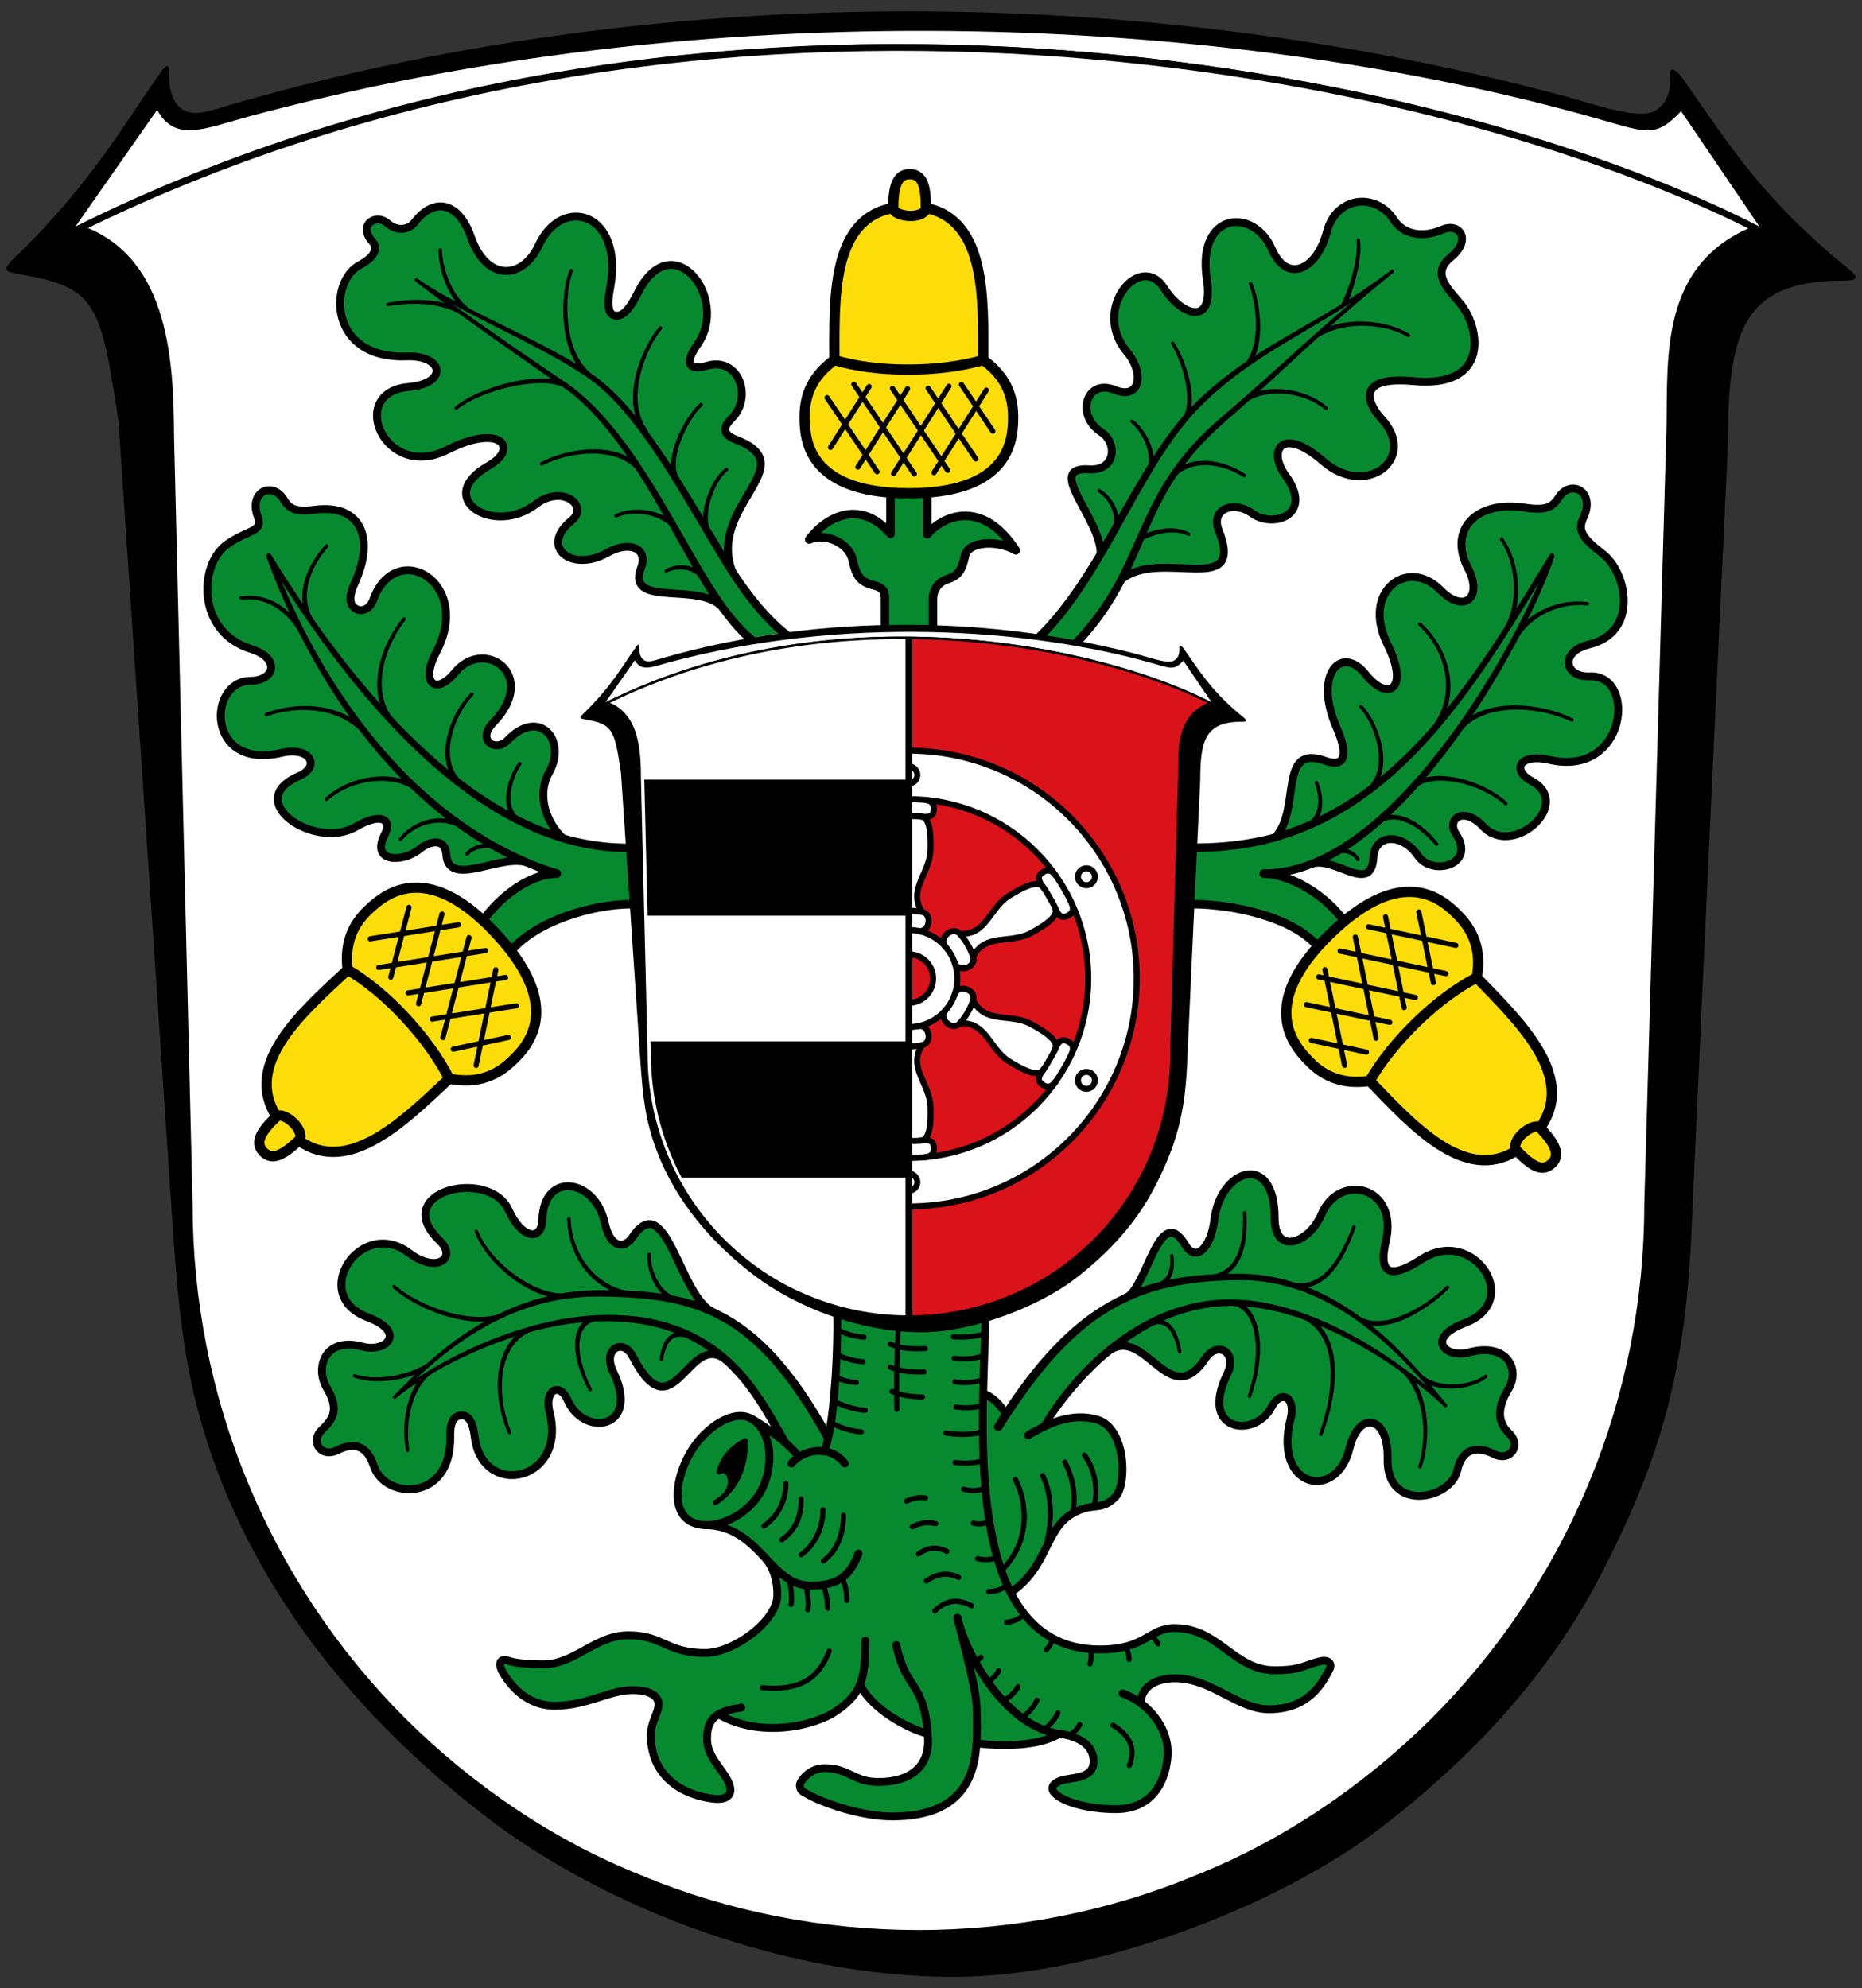 <svg xmlns="http://www.w3.org/2000/svg" width="544.25" height="581.1"><rect width="100%" height="100%" fill="#333333" stroke="none"/><path d="M458.834 28.566c8.271 2.24 20.553 6.641 25.154 3.684 3.131-2.006 4.307-5.221 4.209-9.586-.586-3.75 1.713-2.314 3.18-.387 14.684 21.029 23.98 35.984 48.94 56.33 3.426 2.789 2.449 3.426-1.957 3.426-29.363 0-33.279 15.66-33.279 47.471 0 0-7.34 154.943-10.766 232.462-1.957 40.18-9.395 65.336-26.328 98.174-15.223 29.463-37.586 53.541-65.041 74.584-30.441 23.002-83.443 43.066-124.211 43.066-49.381 0-101.308-20.064-135.613-46.004-33.474-25.447-63.327-59.02-79.33-101.158-9.152-24.176-11.354-43.164-13.37-73.066L34.643 123.191C29.377 87.906 27.908 83.99 5.396 80.076c-4.406-.785-4.614-1.371-.98-4.895 22.616-21.828 32.521-40.053 42.089-53.344 1.469-2.076 3.044-4.436 2.937-.031-.122 4.943 1.479 9.998 5.833 11.012 3.573.842 8.907-1.311 13.753-2.691C199.206-7.066 340.154-3.641 458.834 28.521v.045z"/><path d="M45.934 32.1c5.329 9.807 14.039 5.363 27.449 1.771C214.672-4.004 364.967 5.529 467.789 34.934c13.703 3.91 16.199 5.328 23.588-2.441l23.004 33.894c-92.008-47.473-308.029-91.813-492.336-.148L45.934 32.1z" fill="#fff"/><path d="M24.625 67.266c24.112 9.447 25.149 39.301 25.276 60.441l5.423 224.486c0 27.896 5.531 55.791 16.248 81.584 10.669 25.742 26.428 49.379 46.199 69.15 19.723 19.576 43.36 35.725 69.103 46.004 25.79 10.766 53.686 16.15 81.583 16.15 27.895 0 55.791-5.385 81.584-16.15 25.742-10.279 49.379-26.428 69.102-46.004 19.773-19.771 35.531-43.408 46.201-69.15 10.717-25.793 16.246-53.688 16.246-81.584l6.363-222.673c.978-21.094-3.672-50.557 24.469-62.301l.978-.344c-92.152-46.977-305.434-90.881-489.887-.244l1.112.635z" fill="#fff" stroke="#000" stroke-width="1.958" stroke-miterlimit="10"/><path d="M296.9 160.837c-5.264-3.06-13.976-2.744-14.863 1.683-.989 4.917-2.53 5.896-5.345 6.855-2.662.898-3.999 3.295-3.999 5.59v8.494a267.52 267.52 0 0 0-14.026-.061v-8.137c0-2.306-.408-3.468-3.132-4.152-4.121-1.031-5.233-2.581-6.324-7.477-1.183-5.315-8.518-7.998-12.68-5.958 5.784-7.559 15.577-11.282 23.748-1.642v-12.057c1.683.122 3.468.183 5.375.183 1.908 0 3.693-.061 5.366-.183v12.18c4.763-5.549 16.056-10.364 25.88 4.682z" fill="#078930"/><path d="M258.666 183.399v-8.139c0-2.304-.408-3.47-3.128-4.15-4.124-1.031-5.232-2.585-6.325-7.481-1.186-5.313-8.518-7.991-12.683-5.951 5.781-7.566 15.574-11.281 23.752-1.641v-12.064m12.41 39.487v-8.489c0-2.304 1.34-4.696 3.995-5.596 2.822-.955 4.357-1.933 5.347-6.851.893-4.431 9.602-4.75 14.869-1.683-9.825-15.053-21.123-10.238-25.884-4.686v-12.181" fill="none" stroke="#000" stroke-width="2.5" stroke-linecap="round" stroke-linejoin="round" stroke-miterlimit="10"/><path d="M154.27 252.163c-7.732-2.938-23.136 7.682-23.819-2.418-.327-4.855-4.743-4.131-8.1-1.367-4.356 3.58-14.159 3.907-9.936-4.366 2.346-4.6-1.112-6.61-8.365-2.376-12.006 7.018-33.469-7.589-16.678-14.781 6.345-2.724 3.499-8.814-5.193-6.784-21.932 5.121-21.585-20.963-9.007-21.085 7.396-.072 8.742-6.651.224-9.293-15.955-4.947-15.444-24.757-6.936-30.664 6.549-4.56 10.589-3.367 8.783-8.324-2.438-6.681 4.111-10.252 7.681-4.733 1.591 2.469 2.714 3.795 9.201 2.999 13.649-1.693 17.413 8.62 11.578 21.381-2.132 4.672-1.316 6.6.316 7.59 1.408.867 3.948.479 5.131-2.745 6.519-17.893 29.267-5.07 18.291 15.537-4.621 8.681-.204 12.843 5.57 5.784 8.538-10.415 24.748.857 11.017 14.873-4.764 4.865.775 8.701 4.386 4.937 9.191-9.589 17.362.01 12.129 9.334-3.948 7.018-.541 15.199 4.019 19.361-37.621-11.17-68.581-53.984-85.984-82.516 14.608 39.599 40.651 74.732 75.692 89.656z" fill="#078930"/><path d="M172.191 109.693c-14.751-10.038-38.254-19.025-50.495-27.869 7.059 5.529 33.112 23.789 42.558 30.124 21.167 14.2 34.286 48.067 47.078 65.776-6.396-7.998-28.522.265-23.932-11.823 2.122-5.62-3.407-7.997-9.864-4.335-10.425 5.896-19.974-1.703-10.456-9.436 5.223-4.254-2.703-10.711-10.456-4.764-12.415 9.518-30.175-1.959-13.792-11.241 8.957-5.07 3.591-12.558-12.047-4.652-18.392 9.293-29.47-16.791-11.394-18.362 11.731-1.02 10.374-9.354-.592-8.956-22.789.826-22.871-21.912-13.578-26.737 3.887-2.01 5.539-4.733 3.632-6.814-4.335-4.712.888-8.375 4.366-5.375 3.009 2.601 6.345 1.846 7.957-.235 5.917-7.64 12.955-5.743 16.495 4.335 4.59 13.088 15.118 12.374 19.759 2.428 7.018-15.046 24.992-9.508 20.923 12.363-1.163 6.254-.102 7.835 1.397 8.1 1.683.296 3.632-.51 6.692-6.631 10.038-20.086 26.971 1.591 17.393 15.128-4.366 6.172-1.816 7.549 2.897 6.161 9.099-2.672 13.496 9.181 7.049 15.506-2.867 2.815-2.255 4.733 1.346 6.11 19.963 7.651-8.467 19.321-1.081 38.581-11.691-17.986-25.432-46.192-41.855-57.382z" fill-rule="evenodd" clip-rule="evenodd" fill="#078930"/><path d="M452.885 222.089c-8.702-1.989-11.262 2.938-5.182 6.202 12.221 6.59-5.508 22.565-14.2 13.272-5.743-6.131-10.813-2.142-7.957 2.162 6.039 9.12-6.957 12.435-11.027 6.447-4.54-6.702-12.68-6.579-13.088.439-.633 10.966-11.16-.316-17.893 1.816 33.245-13.323 63.022-68.826 70.061-89.922-20.157 33.051-42.09 71.284-80.792 82.21 7.569-8.345.683-27.278 14.404-22.391 6.376 2.275 6.732-2.183 3.448-9.711-6.886-15.771 1.561-24.309 8.497-15.516 6.376 8.079 13.006 4.59 6.376-8.753-7.712-15.536 5.937-25.553 15.475-15.903 7.059 7.141 12.496 2.101 8.079-6.376-5.906-11.303 2.438-19.933 16.74-17.678 6.467 1.02 8.191-.53 9.783-2.989 3.57-5.529 10.752-1.652 7.273 5.733-1.754 3.713-.775 5.866 5.56 10.731 7.141 5.478 10.67 22.963-4.019 26.523-8.671 2.101-7.161 9.63.224 9.303 13.802-.633 10.905 29.593-11.762 24.401z" fill="#078930"/><path d="M296.129 121.696c0 5.743-.357 19.902-23.727 22.157-.459.051-.918.092-1.388.123a73.666 73.666 0 0 1-5.366.193c-1.908 0-3.693-.071-5.365-.193-24.748-1.826-25.105-16.424-25.105-22.279 0-8.293 4.173-13.169 8.712-16.465 0-17.77-.989-41.201 17.209-44.456 0-6.069 1.061-9.874 4.764-9.874 3.978 0 4.764 3.805 4.764 9.874 17.699 3.57 16.76 26.849 16.76 44.456 4.539 3.295 8.742 8.17 8.742 16.464z" fill="#fcdd09"/><path d="M413.092 111.402c-17.984-1.673-12.557 7.539-9.436 10.854 11.017 11.69-4.335 23.524-16.832 12.618-12.159-10.598-16.444-3.264-11.027 4.183 8.283 11.374-3.591 15.516-9.823 10.997-5.365-3.887-12.231-1.286-9.752 4.967 7.906 19.964-16.893 5.04-28.44 14.322v-.01c7.987-15.404 10.65-30.225 29.246-46.282 20.994-18.148 28.9-26.9 49.944-43.773-21.167 16.403-38.611 21.412-56.105 38.254-11.497 11.058-19.667 28.349-29.134 44.344-.061-10.548-16.638-25.594-3.336-24.707 7.661.521 8.395-7.64 3.448-10.894-7.6-4.988-4.264-15.669 3.927-12.323 7.549 3.07 8.834-4.855 3.601-11.119-10.507-12.588 4.009-29.502 10.905-18.566 4.978 7.896 14.669 11.466 12.476-2.601-3.07-19.709 13.68-21.167 19.004-8.824 4.356 10.078 13.098 6.212 16.087-5.121 2.724-10.323 14.281-11.578 19.555-3.489 2.857 4.397 8.447 5.376 14.169 2.887 5.039-2.183 8.742 2.979 2.489 8.079-5.733 4.672-1.03 8.977 2.754 13.516 5.723 6.886 8.977 24.81-13.72 22.688z" fill-rule="evenodd" clip-rule="evenodd" fill="#078930"/><path d="M321.737 161.873c-.071-10.55-16.648-25.596-3.345-24.704 7.669.515 8.404-7.646 3.452-10.898-7.601-4.991-4.262-15.666 3.927-12.327 7.548 3.078 8.839-4.856 3.605-11.119-10.515-12.581 4.006-29.496 10.899-18.567 4.981 7.898 14.672 11.469 12.479-2.6-3.072-19.7 13.681-21.161 19.009-8.824 4.352 10.078 13.098 6.217 16.083-5.117 2.72-10.329 14.281-11.582 19.552-3.485 2.857 4.39 8.453 5.367 14.172 2.887 5.04-2.186 8.743 2.979 2.49 8.079-5.73 4.673-1.03 8.97 2.752 13.516 5.728 6.886 8.98 24.801-13.718 22.688-17.984-1.674-12.56 7.532-9.436 10.848 11.018 11.692-4.335 23.526-16.832 12.624-12.155-10.605-16.449-3.264-11.025 4.183 8.284 11.374-3.593 15.513-9.828 10.991-5.363-3.889-12.23-1.288-9.75 4.973 7.906 19.956-16.895 5.037-28.436 14.316" clip-rule="evenodd" fill="none" stroke="#000" stroke-width="2.3" stroke-linecap="round" stroke-linejoin="round" stroke-miterlimit="10"/><path d="M333.056 156.613l.578-.243c.358-.157.915-.37 1.577-.616 1.318-.473 3.129-1.001 5.009-1.225a15.736 15.736 0 0 1 2.782-.088c.446.026.876.074 1.281.143.406.059.785.156 1.133.238.343.108.665.181.934.296.271.109.515.184.702.281l.595.281a.5.5 0 0 1-.41.911l-.037-.016-.547-.236c-.17-.083-.395-.141-.643-.232-.246-.096-.542-.15-.854-.239-.319-.063-.663-.14-1.035-.18-.37-.05-.763-.08-1.172-.09a14.653 14.653 0 0 0-2.562.17c-1.74.269-3.437.824-4.675 1.317-.612.253-1.115.462-1.482.639l-.57.263a.75.75 0 0 1-.628-1.362c.007-.005.017-.009.024-.012zm9.399-18.398l.733-.621c.213-.201.557-.43.944-.69.38-.28.829-.522 1.324-.771.48-.283 1.059-.457 1.643-.701.609-.166 1.241-.395 1.922-.489.673-.146 1.378-.196 2.093-.253.714-.006 1.443-.036 2.162.045.724.036 1.433.169 2.134.279.688.163 1.377.283 2.014.499l.946.29.885.335c.581.203 1.101.464 1.59.679.494.207.913.465 1.302.659.389.195.711.393.977.556l.837.507a.5.5 0 0 1-.507.861l-.026-.015-.817-.47c-.259-.151-.573-.335-.951-.513-.377-.177-.785-.417-1.262-.604-.474-.195-.976-.435-1.534-.615l-.85-.3-.905-.255c-.609-.193-1.262-.289-1.913-.43-.661-.087-1.329-.199-2.003-.216-.673-.062-1.345-.016-2.003.002-.655.069-1.3.127-1.907.274-.618.096-1.179.321-1.724.478-.516.234-1.032.395-1.451.659-.438.232-.829.454-1.13.69-.316.221-.593.4-.822.625l-.719.637a.75.75 0 1 1-.995-1.123l.013-.009zm21.75-22.418l.94-.479c.283-.16.732-.304 1.191-.493.472-.207 1-.311 1.577-.492a23.142 23.142 0 0 1 1.891-.378c.677-.085 1.39-.184 2.131-.201.74-.06 1.505-.017 2.281-.009.772.07 1.562.099 2.337.239.782.097 1.55.27 2.305.44.749.192 1.485.395 2.18.639.694.251 1.365.489 1.975.786.624.261 1.187.565 1.702.855.527.267.972.58 1.374.841.408.253.746.5 1.012.722l.852.67a.5.5 0 0 1-.608.792l-.036-.027-.82-.617a8.249 8.249 0 0 0-.971-.664c-.387-.24-.812-.528-1.319-.771a15.282 15.282 0 0 0-1.633-.779c-.583-.271-1.228-.483-1.892-.709a25.5 25.5 0 0 0-2.086-.566c-.722-.146-1.455-.297-2.2-.373-.739-.119-1.489-.128-2.221-.182-.734.01-1.458-.019-2.152.053-.698.029-1.362.138-1.992.228-.625.112-1.211.244-1.743.386-.516.175-1.029.287-1.41.47-.401.178-.737.274-1.038.45l-.93.498a.75.75 0 1 1-.697-1.329zm20.838-18.85l1.059-.511c.336-.163.736-.367 1.259-.554.51-.183 1.078-.451 1.712-.625.636-.174 1.308-.427 2.051-.565.735-.17 1.512-.337 2.328-.437.81-.143 1.657-.187 2.515-.26.859-.028 1.733-.071 2.605-.028l1.306.056 1.29.128a31.54 31.54 0 0 1 2.489.381c.8.165 1.572.332 2.291.545.728.179 1.392.435 2.014.635 1.229.454 2.222.92 2.902 1.276l1.052.598a.498.498 0 0 1-.485.873l-.035-.019-1.003-.546a24.146 24.146 0 0 0-2.79-1.165c-.602-.18-1.241-.415-1.946-.574-.695-.193-1.441-.339-2.214-.484a30.257 30.257 0 0 0-2.402-.322l-1.242-.101-1.255-.031c-.837-.026-1.674.031-2.495.072-.818.086-1.627.14-2.395.292-.776.108-1.51.281-2.205.455-.703.142-1.332.396-1.93.57-.602.176-1.096.428-1.564.602-.459.168-.866.383-1.2.553l-1.049.53a.75.75 0 1 1-.663-1.344zm-60.155 57.989l.213-.544c.072-.175.156-.387.196-.594.046-.22.141-.445.166-.742.096-.57.14-1.254.061-1.986a8.649 8.649 0 0 0-.189-1.122 9.07 9.07 0 0 0-.353-1.132c-.554-1.502-1.526-2.846-2.38-3.697-.22-.206-.409-.413-.604-.56-.191-.151-.347-.303-.494-.395l-.45-.315-.037-.026a.499.499 0 0 1 .556-.829l.52.335c.171.1.348.258.568.42.224.159.441.375.693.596.978.908 2.099 2.336 2.788 4.004.184.412.321.843.448 1.271.112.431.214.863.266 1.288.123.849.104 1.664.014 2.352-.019.342-.124.673-.182.959-.061.303-.138.513-.2.685l-.193.551a.752.752 0 0 1-1.417-.495l.01-.024zm10.476-18.179l.186-.641c.075-.215.103-.433.139-.682.051-.243.083-.539.087-.882.032-.334.006-.702-.016-1.092-.014-.389-.098-.8-.157-1.225-.101-.421-.175-.862-.322-1.297-.12-.442-.286-.878-.452-1.315-.692-1.738-1.702-3.358-2.6-4.435-.232-.261-.427-.522-.632-.716-.201-.198-.365-.388-.519-.517l-.476-.419-.032-.029a.5.5 0 0 1 .647-.761l.542.446c.176.139.359.335.585.545.231.207.448.475.707.751 1.002 1.128 2.126 2.805 2.932 4.652.195.465.388.931.536 1.408.173.467.275.953.399 1.414.083.472.188.926.221 1.37.04.443.081.862.059 1.256a5.99 5.99 0 0 1-.077 1.095c-.042.338-.085.631-.145.821l-.165.647a.751.751 0 0 1-1.454-.372l.007-.022zm10.661-15.092l.351-.908c.138-.299.18-.615.281-.994.111-.363.167-.826.233-1.328.092-.496.078-1.055.117-1.637a26.324 26.324 0 0 0-.052-1.851 29.907 29.907 0 0 0-.596-4.021c-.584-2.721-1.535-5.367-2.385-7.274a30.815 30.815 0 0 0-1.133-2.246l-.488-.811-.017-.028a.5.5 0 0 1 .85-.525l.535.846c.324.546.759 1.338 1.23 2.31.921 1.951 1.957 4.641 2.625 7.448a31.11 31.11 0 0 1 .715 4.189c.056.68.092 1.342.099 1.972-.026.632-.001 1.23-.088 1.784-.061.553-.11 1.059-.237 1.528-.109.457-.187.889-.306 1.159l-.331.916a.75.75 0 1 1-1.403-.529zm18.227-15.905l.577-.858c.213-.276.322-.595.523-.966.204-.351.361-.83.555-1.329.209-.494.32-1.08.503-1.672.119-.613.28-1.254.363-1.936.098-.679.183-1.385.22-2.109.071-.721.052-1.461.077-2.198-.028-.738-.016-1.478-.083-2.204a30.875 30.875 0 0 0-.198-2.13 34.588 34.588 0 0 0-.651-3.735c-.14-.535-.24-1.037-.381-1.462-.134-.428-.231-.81-.345-1.109l-.344-.948-.011-.031a.5.5 0 0 1 .935-.351l.383.988c.127.313.235.705.384 1.149.156.442.27.955.426 1.508.282 1.111.556 2.421.752 3.839.104.708.192 1.443.25 2.193.085.748.089 1.514.133 2.278-.01.766.025 1.532-.033 2.288a24.294 24.294 0 0 1-.185 2.217c-.073.719-.229 1.409-.344 2.065-.182.646-.291 1.271-.508 1.824-.202.557-.358 1.067-.601 1.52-.222.441-.4.877-.588 1.127l-.559.87a.75.75 0 1 1-1.25-.828zm27.86-16.922l.352-.764c.232-.493.516-1.163.857-2.005.671-1.679 1.478-3.965 2.075-6.307.618-2.337 1.022-4.724 1.151-6.514a20.44 20.44 0 0 0 .043-2.154l-.059-.806-.003-.038a.5.5 0 0 1 .995-.087l.087.87c.035.552.057 1.34.014 2.278-.087 1.874-.442 4.339-1.014 6.749-.551 2.416-1.316 4.776-1.962 6.52a43.882 43.882 0 0 1-.832 2.094l-.332.773a.75.75 0 1 1-1.378-.592c0-.004.004-.012.006-.017z"/><path d="M214.049 167.092c-7.399-19.275 21.036-30.943 1.08-38.594-3.605-1.382-4.219-3.298-1.352-6.108 6.453-6.324 2.053-18.183-7.048-15.507-4.711 1.386-7.258.004-2.894-6.166 9.572-13.533-7.353-35.215-17.397-15.127-3.06 6.121-5.01 6.924-6.694 6.631-1.5-.262-2.557-1.848-1.393-8.096 4.071-21.869-13.908-27.416-20.921-12.369-4.638 9.95-15.174 10.669-19.764-2.423-3.534-10.079-10.573-11.972-16.492-4.335-1.612 2.08-4.946 2.837-7.957.238-3.477-3.001-8.705.654-4.37 5.372 1.913 2.082.255 4.803-3.63 6.818-9.285 4.816-9.204 27.557 13.576 26.732 10.966-.397 12.326 7.934.595 8.954-18.073 1.572-6.994 27.654 11.391 18.362 15.642-7.906 21.01-.42 12.055 4.654-16.391 9.288 1.376 20.764 13.787 11.243 7.757-5.95 15.682.514 10.456 4.76-9.521 7.736.032 15.334 10.456 9.436 6.461-3.655 11.989-1.285 9.861 4.335-4.675 12.346 18.478 3.466 24.309 12.346" clip-rule="evenodd" fill="none" stroke="#000" stroke-width="2.3" stroke-linecap="round" stroke-linejoin="round" stroke-miterlimit="10"/><path d="M196.285 153.971l-.589-.485c-.187-.152-.416-.356-.673-.516-.264-.17-.535-.387-.88-.582-.35-.185-.708-.429-1.126-.611-.414-.191-.844-.406-1.318-.566-.462-.189-.958-.332-1.464-.476-.506-.138-1.03-.25-1.557-.343-2.113-.372-4.291-.284-5.859.031-.786.154-1.417.356-1.85.514l-.662.281-.045.019a.498.498 0 0 1-.402-.913l.733-.336c.474-.189 1.16-.43 2.003-.62 1.684-.387 3.997-.545 6.275-.211a18.83 18.83 0 0 1 1.685.321c.549.14 1.09.28 1.598.47.518.16.995.379 1.453.576.462.188.863.44 1.253.635.385.204.723.453 1.03.643.32.195.536.38.73.528l.602.468a.75.75 0 0 1-.921 1.185l-.016-.012zm8.679 15.313l-.333-.386a3.44 3.44 0 0 0-.372-.386 4.482 4.482 0 0 0-.504-.443c-.777-.648-2.021-1.28-3.383-1.527a8.81 8.81 0 0 0-3.79.152 7.972 7.972 0 0 0-1.205.402l-.445.189-.037.016a.5.5 0 0 1-.41-.91l.483-.231a8.96 8.96 0 0 1 1.322-.503 9.986 9.986 0 0 1 4.283-.348c.39.069.786.126 1.161.244.382.095.743.236 1.093.372.341.155.677.301.972.481.299.174.579.345.818.532.477.335.913.755 1.114.97l.349.371a.75.75 0 1 1-1.093 1.027.121.121 0 0 1-.023-.022zm-18.337-31.259l-.88-1.003c-.271-.356-.64-.631-1.052-.976-.213-.167-.409-.371-.671-.542l-.839-.524c-.561-.407-1.285-.654-1.997-1.007-.366-.157-.768-.263-1.165-.402-.398-.137-.806-.274-1.241-.353l-1.309-.292-1.369-.18c-.459-.076-.929-.094-1.4-.117-.472-.015-.944-.072-1.419-.053-.95.013-1.901.023-2.835.125-.937.052-1.848.223-2.734.342-.877.174-1.731.324-2.524.533-.792.213-1.549.393-2.223.634-.683.216-1.305.425-1.841.652-.54.215-1.017.389-1.388.579l-1.185.557-.031.015a.5.5 0 0 1-.433-.9l1.22-.599c.383-.203.873-.391 1.428-.623.551-.243 1.19-.47 1.891-.705.694-.26 1.469-.459 2.284-.691.816-.228 1.694-.398 2.598-.592.914-.138 1.853-.329 2.824-.399.966-.121 1.956-.149 2.946-.177.495-.027.992.023 1.486.032.494.017.987.028 1.474.099l1.449.168 1.4.288c.464.078.906.217 1.339.358.431.143.864.252 1.266.416.788.369 1.575.633 2.211 1.07l.94.569c.296.188.551.431.804.627.5.408.95.764 1.201 1.088l.896.989a.75.75 0 1 1-1.121.994zm-21.387-24.482l-.334-.189c-.227-.143-.527-.278-.893-.434a11.42 11.42 0 0 0-1.496-.473 16.23 16.23 0 0 0-2.06-.348c-3.08-.336-7.324.053-11.436 1.008-4.121.929-8.125 2.389-10.945 3.804a26.967 26.967 0 0 0-3.283 1.901c-.376.258-.661.471-.847.624l-.292.229-.023.018a.5.5 0 0 1-.623-.782l.308-.249c.198-.168.498-.399.889-.676a27.948 27.948 0 0 1 3.383-2.027c2.887-1.5 6.942-3.045 11.146-4.058 4.194-1.036 8.55-1.515 11.861-1.207.826.078 1.585.195 2.254.348.671.153 1.242.336 1.722.519.498.204.864.376 1.063.499l.337.184a.75.75 0 0 1-.719 1.317.042.042 0 0 0-.012-.008zm-27.721-19.552l-.851-.709c-.271-.245-.599-.43-.975-.707-.359-.278-.851-.519-1.341-.823-.515-.268-1.076-.562-1.694-.821a20.594 20.594 0 0 0-1.979-.739c-.694-.24-1.436-.419-2.187-.603a28.083 28.083 0 0 0-2.313-.426c-.779-.13-1.57-.186-2.345-.26-.779-.042-1.545-.098-2.289-.091-.744-.02-1.464.006-2.146.031-.683.009-1.326.087-1.922.122-.595.04-1.137.123-1.62.172-.483.048-.901.119-1.245.172l-1.083.167-.019.003a.5.5 0 0 1-.162-.987l1.102-.192c.351-.061.776-.141 1.269-.2.493-.06 1.045-.155 1.655-.208.609-.048 1.267-.14 1.968-.163.7-.039 1.439-.08 2.206-.075.766-.022 1.558.02 2.364.048.803.061 1.623.103 2.436.222.816.094 1.626.238 2.421.398.791.177 1.573.35 2.311.589.746.215 1.451.475 2.113.743.663.264 1.272.566 1.831.845.544.319 1.056.559 1.485.872.422.294.839.541 1.095.766l.864.692a.75.75 0 1 1-.949 1.162zm68.629 61.54l-.254-.815c-.093-.242-.162-.601-.23-1.023l-.111-.663c-.025-.229-.028-.462-.043-.709l-.034-.767.04-.813c.007-.561.111-1.137.187-1.736.199-1.189.5-2.436.923-3.637.81-2.417 2.016-4.675 3.17-6.221a11.251 11.251 0 0 1 1.575-1.759c.467-.369.757-.56.757-.56a.5.5 0 0 1 .57.818l-.05.036s-.222.162-.601.472c-.363.349-.869.881-1.377 1.626-1.039 1.465-2.145 3.662-2.855 5.977a20.678 20.678 0 0 0-.784 3.445c-.055.557-.14 1.094-.131 1.603l-.019.74.049.683c.019.217.026.432.051.624l.102.524c.055.325.107.614.216.881l.275.808a.75.75 0 1 1-1.419.489l-.007-.023zm-9.009-15l-.4-.964c-.147-.278-.241-.74-.354-1.251-.051-.254-.126-.53-.162-.811l-.054-.867c-.068-.607-.005-1.251.039-1.933.028-.685.204-1.377.309-2.108.189-.707.336-1.454.585-2.177.235-.728.48-1.465.783-2.177.563-1.443 1.265-2.819 1.958-4.087.37-.621.702-1.236 1.075-1.785a23.06 23.06 0 0 1 1.053-1.545c.327-.478.68-.884.974-1.255.294-.371.602-.664.83-.921.236-.251.467-.426.604-.555l.219-.192a.498.498 0 0 1 .668.739l-.053.049-.186.172c-.118.119-.307.261-.52.498-.207.245-.482.513-.755.873s-.598.748-.904 1.217a22.6 22.6 0 0 0-.985 1.511c-.35.537-.659 1.141-1.005 1.749-.646 1.241-1.298 2.588-1.809 3.985-.279.691-.497 1.399-.706 2.097-.224.694-.345 1.398-.511 2.067-.079.678-.236 1.333-.244 1.953-.026.62-.075 1.208 0 1.735l.06.762c.035.232.1.431.141.629.091.391.137.727.308 1.042l.419.955a.75.75 0 0 1-1.37.61l-.007-.015zm-9.084-13.88l-.726-1.204-.382-.634c-.14-.23-.243-.543-.379-.843l-.409-.982-.215-.532-.149-.567c-.188-.775-.47-1.602-.543-2.512l-.182-1.388-.037-1.454c-.065-.99.078-1.999.136-3.028.148-1.017.27-2.059.512-3.071l.353-1.519c.134-.5.294-.991.438-1.481.269-.988.666-1.915.986-2.832.392-.89.723-1.771 1.133-2.563.383-.805.768-1.554 1.16-2.227.363-.688.767-1.282 1.099-1.821.339-.536.686-.975.945-1.35.572-.723.924-1.122.924-1.122a.5.5 0 0 1 .756.653l-.016.019s-.318.375-.846 1.061c-.243.364-.565.783-.884 1.306-.313.526-.693 1.102-1.036 1.776-.37.658-.733 1.392-1.093 2.18-.387.775-.695 1.638-1.063 2.506-.296.896-.669 1.801-.914 2.761-.132.477-.28.954-.402 1.438l-.318 1.469c-.219.978-.318 1.977-.446 2.949-.038.979-.163 1.943-.085 2.871l.054 1.367.191 1.289c.077.849.355 1.6.536 2.312l.143.52.197.46.364.846c.124.265.194.516.338.745l.392.628.744 1.192a.75.75 0 0 1-1.272.794.034.034 0 0 0-.004-.012zm-16.396-16.419l-.998-.984-.525-.52-.57-.737c-.405-.527-.887-1.113-1.251-1.812l-.622-1.07c-.202-.375-.361-.786-.551-1.196-.4-.815-.693-1.717-1-2.648-.319-.928-.513-1.921-.758-2.915-.161-1.009-.389-2.027-.47-3.06a34.258 34.258 0 0 1-.234-3.079c-.053-1.017-.022-2.019-.012-2.986.057-.967.078-1.903.188-2.786.075-.885.194-1.717.32-2.483.098-.769.288-1.462.404-2.083.146-.617.31-1.149.426-1.589a45.98 45.98 0 0 1 .488-1.366.5.5 0 0 1 .936.347l-.012.034s-.167.462-.435 1.28c-.104.423-.253.93-.384 1.524-.102.602-.276 1.268-.36 2.018a30.338 30.338 0 0 0-.274 2.417c-.095.859-.1 1.772-.142 2.714.006.942-.01 1.918.057 2.904.054.988.129 1.988.273 2.981.093 1 .329 1.974.498 2.943.251.947.45 1.898.767 2.773.305.88.595 1.732.983 2.487.184.381.338.767.532 1.113l.593.982c.354.658.781 1.145 1.135 1.601l.496.638.532.511 1.013.969a.75.75 0 1 1-1.034 1.086l-.009-.008z"/><path d="M137.1 91.92l-.731-.529c-.232-.152-.517-.402-.842-.69a9.987 9.987 0 0 1-1.024-.99c-.368-.362-.712-.796-1.079-1.252-.373-.451-.704-.971-1.067-1.491-.324-.544-.686-1.091-.981-1.685-.323-.58-.6-1.192-.879-1.803a28.48 28.48 0 0 1-.734-1.861 25.074 25.074 0 0 1-.586-1.844c-.188-.599-.299-1.198-.441-1.754-.101-.567-.222-1.097-.285-1.597-.065-.499-.141-.953-.164-1.363-.028-.409-.076-.762-.073-1.058l-.021-.927a.5.5 0 0 1 .999-.036l.002.033.041.876c.003.278.058.617.093 1.004.03.388.116.823.188 1.298.072.475.201.983.31 1.523.151.532.269 1.103.464 1.673.171.578.376 1.165.604 1.755.218.593.482 1.179.744 1.762.28.576.557 1.153.876 1.694.292.558.647 1.063.963 1.568.353.478.673.958 1.029 1.367.35.414.677.808 1.021 1.129.327.345.638.631.924.855.278.237.517.446.77.605l.743.511a.75.75 0 1 1-.848 1.238l-.016-.011z"/><path d="M406.971 79.279c-21.045 16.872-28.95 25.625-49.944 43.773-18.596 16.057-21.259 30.878-29.246 46.282v.01l-.612 1.163a185.04 185.04 0 0 1-1.285 2.316 84.597 84.597 0 0 1-3.713 5.856 78.459 78.459 0 0 1-3.611 4.764 86.13 86.13 0 0 1-4.315 4.815 225.855 225.855 0 0 0-10.456-2.04c4.335-4.254 8.191-9.191 11.762-14.485v-.01a106.947 106.947 0 0 0 2.112-3.213 226.41 226.41 0 0 0 4.07-6.631c9.467-15.995 17.638-33.286 29.134-44.344 17.493-16.844 34.937-21.853 56.104-38.256z" fill-rule="evenodd" clip-rule="evenodd" fill="#078930"/><path d="M313.34 187.398a78.622 78.622 0 0 0 5.874-6.732 75.567 75.567 0 0 0 5.034-7.367c1.545-2.555 2.904-5.197 4.233-7.912 1.299-2.675 2.52-5.446 3.748-8.202a256.917 256.917 0 0 1 3.807-8.275c1.37-2.724 2.789-5.434 4.417-8.028.791-1.309 1.67-2.567 2.525-3.835.927-1.218 1.776-2.497 2.775-3.659l1.455-1.776c.49-.587 1.022-1.138 1.531-1.709.519-.562 1.019-1.141 1.553-1.688l1.627-1.615c1.063-1.1 2.215-2.101 3.35-3.121 1.132-1.034 2.277-2.001 3.425-2.99a681.023 681.023 0 0 0 6.83-5.95c4.533-3.992 9.014-8.044 13.503-12.096 4.49-4.05 9.006-8.082 13.607-12.017a493.836 493.836 0 0 1 14.022-11.535l.004-.003.619.785-3.785 2.874-3.864 2.767-3.936 2.662-3.999 2.564c-5.364 3.366-10.853 6.509-16.25 9.769a214.598 214.598 0 0 0-7.982 5.043c-2.599 1.765-5.173 3.566-7.625 5.52l-1.846 1.456-1.787 1.527c-1.208.999-2.353 2.068-3.494 3.141l-.859.801-.413.387-.414.424-1.655 1.695c-1.024 1.162-2.069 2.295-3.038 3.529-1.976 2.417-3.81 4.958-5.541 7.573-1.749 2.602-3.391 5.282-4.993 7.989-3.203 5.415-6.216 10.961-9.311 16.478-3.09 5.517-6.273 11.01-9.815 16.309-3.54 5.289-7.447 10.392-12.017 14.929a1.25 1.25 0 0 1-1.762-1.774l.009-.009c4.433-4.342 8.284-9.292 11.799-14.473 3.514-5.185 6.705-10.612 9.855-16.078 3.144-5.468 6.223-10.993 9.511-16.418 1.644-2.711 3.333-5.402 5.136-8.024 1.785-2.632 3.68-5.201 5.728-7.653.997-1.241 2.104-2.422 3.184-3.615l1.673-1.677.418-.419.454-.42.883-.805c1.171-1.079 2.348-2.152 3.585-3.154l1.832-1.531 1.889-1.458c2.51-1.956 5.135-3.752 7.78-5.507a217.11 217.11 0 0 1 8.092-4.992c5.453-3.214 10.963-6.291 16.337-9.584l4.005-2.508 3.941-2.604 3.869-2.708 3.792-2.816.004-.003a.5.5 0 0 1 .615.788l-.004.003a493.055 493.055 0 0 0-13.867 11.658c-4.547 3.973-9.008 8.043-13.453 12.139-4.443 4.097-8.888 8.203-13.386 12.251a677.914 677.914 0 0 1-6.781 6.036c-1.132.997-2.285 1.993-3.374 3.01-1.103 1.013-2.223 2.006-3.251 3.093l-1.575 1.596c-.516.54-.998 1.111-1.499 1.665-.491.563-1.005 1.105-1.477 1.683l-1.4 1.747c-.963 1.141-1.774 2.398-2.666 3.593-.82 1.246-1.663 2.477-2.421 3.764-1.56 2.545-2.92 5.212-4.238 7.902-1.281 2.712-2.492 5.465-3.684 8.241-1.204 2.778-2.389 5.555-3.702 8.333-1.297 2.729-2.682 5.481-4.245 8.114a77.898 77.898 0 0 1-5.127 7.643c-1.846 2.435-3.892 4.793-5.983 6.979l-.013.013a1.25 1.25 0 1 1-1.807-1.727l.009-.006z"/><path d="M270.626 60.776c17.704 3.572 16.765 26.844 16.765 44.452-12.921 3.741-31.309 3.741-43.499 0 0-17.762-.986-41.197 17.206-44.452" fill="none" stroke="#000" stroke-width="3" stroke-linejoin="round" stroke-miterlimit="10"/><path d="M261.099 60.776c0-6.075 1.061-9.875 4.764-9.875 3.98 0 4.764 3.8 4.764 9.875-.021 1.499-2.298 2.426-4.737 2.351-2.304-.072-4.775-.973-4.791-2.351zm26.292 44.452c4.536 3.295 8.74 8.179 8.74 16.467 0 5.741-.352 19.901-23.728 22.162-.453.044-.914.083-1.384.118-1.674.124-3.46.189-5.365.189-1.908 0-3.696-.065-5.372-.189-24.739-1.829-25.104-16.428-25.104-22.279 0-8.288 4.178-13.173 8.714-16.467" fill="none" stroke="#000" stroke-width="3" stroke-linecap="round" stroke-linejoin="round" stroke-miterlimit="10"/><path d="M212.346 397.573c-11.201-9.334-15.332 22.218-27.4-1.112-2.877-5.58-8.957-2.194-5.733 4.427 8.202 16.791-8.467 19.331-13.292 8.344-2.428-5.549-6.896-2.825-5.294 3.407 5.243 20.412-19.576 25.431-21.84 7.487-.735-5.814-2.509-6.59-4.152-6.426-1.642.163-3.121 1.275-3.029 6.192.367 19.137-19.056 18.434-22.32 8.63-2.051-6.171-5.825-7.1-10.67-4.682-4.845 2.428-8.018-2.601-4.571-5.896 2.877-2.744 5.478-5.641 1.479-12.272-3.57-5.917-.551-15.118 10.405-12.098 6.804 1.867 13.21-4.162 1.448-8.61-17.087-6.457-1.938-29.44 12.272-18.698 7.957 6.009 14.149 1.438 8.814-3.693-14.822-14.271 14.516-21.463 20.218-8.865 3.785 8.365 9.65 9.211 9.854 2.734.439-14.26 15.414-11.904 18.188.826 1.693 7.732 5.825 7.773 8.13 4.356 9.824-14.546 13.516 16.403 23.177 21.698-9.558-4.284-20.157-5.304-33.143-5.304-31.47 0-51.362 22.534-59.574 30.338 8.895-7.722 35.703-23.136 62.175-23.136 16.22-.001 27.105 5.375 34.858 12.353z" fill="#078930"/><path d="M208.803 383.686c-10.241-3.999-13.875-36.981-23.949-22.052-2.306 3.417-6.441 3.375-8.131-4.365-2.778-12.722-17.754-15.081-18.193-.824-.2 6.485-6.063 5.635-9.847-2.73-5.701-12.602-35.045-5.406-20.22 8.867 5.329 5.131-.862 9.699-8.814 3.689-14.207-10.739-29.362 12.241-12.275 18.702 11.769 4.45 5.356 10.473-1.445 8.603-10.957-3.013-13.973 6.183-10.404 12.106 3.995 6.631 1.393 9.525-1.476 12.267-3.45 3.297-.284 8.322 4.561 5.899 4.845-2.423 8.625-1.487 10.677 4.684 3.26 9.802 22.684 10.503 22.316-8.635-.095-4.913 1.39-6.022 3.033-6.188 1.643-.166 3.413.614 4.148 6.423 2.271 17.947 27.091 12.925 21.846-7.484-1.602-6.235 2.859-8.953 5.292-3.409 4.822 10.989 21.491 8.449 13.295-8.343-3.23-6.618 2.848-10.011 5.733-4.429 12.061 23.335 16.2-8.226 27.39 1.107" fill="none" stroke="#000" stroke-width="2.3" stroke-linecap="round" stroke-linejoin="round" stroke-miterlimit="10"/><path d="M203.705 392.259l-.6-.298c-.188-.088-.429-.226-.681-.324-.258-.105-.543-.239-.865-.36-.327-.101-.679-.255-1.056-.339a6.861 6.861 0 0 0-1.185-.226c-.207-.04-.411-.029-.618-.029a2.313 2.313 0 0 0-.618.047c-.204.03-.413.056-.6.139-.193.068-.395.121-.565.241-.368.184-.69.462-.979.766-.133.166-.282.316-.404.49l-.337.54a10.726 10.726 0 0 0-.883 2.188 16.054 16.054 0 0 0-.388 1.671l-.123.644-.005.029a.5.5 0 0 1-.985-.171l.106-.676c.055-.432.175-1.045.354-1.779a11.8 11.8 0 0 1 .907-2.459l.38-.652c.141-.214.319-.415.481-.625.353-.399.77-.782 1.264-1.054.232-.164.499-.254.761-.354.259-.117.53-.165.799-.214.269-.065.535-.087.797-.088.262-.009.524-.026.77.01.503.03.97.117 1.406.22.443.086.827.238 1.201.343.365.124.693.264.987.375.304.111.516.227.717.313l.609.279a.75.75 0 1 1-.647 1.353zm-28.138-6.293l-1.089.097c-.381.002-.671.151-1.085.241-.099.028-.204.048-.309.083l-.313.155c-.211.11-.45.202-.673.337l-.644.497c-.226.169-.383.427-.591.643-.221.209-.345.507-.512.781-.077.141-.169.276-.238.427l-.173.478c-.12.32-.25.643-.301 1.003-.059.354-.176.7-.194 1.073l-.09 1.119.024 1.143c.011.764.145 1.531.24 2.283.164.746.262 1.492.48 2.192.193.705.367 1.39.603 2.021.222.634.409 1.243.646 1.782l.607 1.487.529 1.122.461.978.011.023a.5.5 0 0 1-.9.435l-.491-.99-.563-1.137-.653-1.513c-.254-.548-.46-1.172-.702-1.823-.255-.646-.452-1.354-.666-2.083-.239-.721-.361-1.505-.547-2.284-.118-.794-.273-1.6-.303-2.425-.016-.412-.044-.824-.049-1.236l.075-1.238c.014-.41.133-.815.195-1.217.054-.405.193-.791.327-1.172l.197-.567c.079-.182.186-.354.277-.529.197-.343.35-.701.618-.981.253-.285.457-.604.738-.831l.817-.653c.28-.179.575-.307.843-.45l.397-.199c.137-.05.277-.085.41-.125.525-.14 1.03-.318 1.353-.32l1.086-.118.005-.001a.75.75 0 1 1 .147 1.492zm-18.261 2.519l-1.482.479c-.23.081-.509.15-.769.263l-.785.412-.899.46-.92.688c-.686.43-1.238 1.115-1.89 1.765-.307.343-.551.758-.841 1.146l-.424.603-.346.672c-.217.46-.509.893-.677 1.394l-.554 1.499c-.27 1.043-.597 2.097-.717 3.198-.203 1.086-.24 2.196-.307 3.285-.025.545.011 1.088.013 1.624.005.536.014 1.066.077 1.585l.14 1.531c.055.499.152.983.222 1.456.128.951.343 1.832.533 2.647.165.822.416 1.549.605 2.202.182.656.377 1.216.558 1.67l.537 1.438.012.032a.5.5 0 0 1-.933.356l-.573-1.471a16.845 16.845 0 0 1-.598-1.71c-.204-.669-.471-1.414-.653-2.257-.207-.836-.441-1.741-.587-2.719-.08-.487-.185-.985-.25-1.5l-.167-1.581c-.072-.536-.089-1.085-.102-1.641-.01-.556-.053-1.119-.036-1.687.053-1.137.078-2.294.274-3.442.111-1.156.438-2.285.714-3.397l.572-1.617c.175-.539.481-1.02.712-1.521l.369-.735.454-.671c.312-.434.578-.89.913-1.276.709-.738 1.323-1.5 2.078-1.999l1.024-.781 1.049-.559.928-.484c.285-.126.543-.192.778-.278l1.475-.499a.751.751 0 0 1 .486 1.42c-.003-.003-.011-.001-.013 0zm-30.642 12.619l-.881.663c-.278.212-.529.484-.868.785-.324.312-.668.723-1.043 1.151-.336.467-.739.944-1.071 1.52-.371.55-.685 1.179-1.023 1.822-.294.665-.628 1.343-.868 2.074-.279.716-.485 1.471-.701 2.223-.174.763-.379 1.522-.487 2.288l-.184 1.134-.116 1.117c-.096.732-.091 1.448-.135 2.124-.023.677.002 1.318 0 1.91.057 1.182.115 2.168.213 2.853l.126 1.079.003.027a.5.5 0 0 1-.991.125l-.151-1.107c-.114-.703-.194-1.717-.276-2.935-.01-.61-.049-1.272-.039-1.972.031-.7.013-1.441.097-2.202l.098-1.162.168-1.184c.098-.799.296-1.597.463-2.399.211-.793.412-1.59.692-2.352.239-.774.577-1.503.877-2.216.346-.695.67-1.372 1.058-1.976.347-.626.774-1.159 1.132-1.673.405-.484.763-.928 1.135-1.301.381-.358.717-.709.993-.926l.868-.68a.75.75 0 0 1 .925 1.181c-.005.001-.011.007-.014.009zm71.817-20.197l-.729-.198c-.23-.058-.51-.13-.868-.293-.339-.155-.765-.286-1.13-.53-.383-.227-.808-.456-1.195-.785-.415-.294-.802-.657-1.187-1.048-.394-.38-.736-.831-1.089-1.276-.323-.468-.659-.938-.926-1.446-.301-.49-.519-1.02-.764-1.525-.198-.525-.424-1.03-.567-1.544a15.132 15.132 0 0 1-.404-1.481c-.118-.473-.175-.934-.253-1.352a16.024 16.024 0 0 1-.138-2.065l.034-.793a.5.5 0 0 1 .998.028l-.001.046-.01.718c.01.459.06 1.117.182 1.904.085.389.148.817.272 1.257.114.442.244.906.417 1.373.146.477.372.94.568 1.422.241.461.455.946.745 1.385.257.461.576.876.878 1.291.33.389.646.786 1.004 1.11.35.334.697.644 1.063.886.342.279.714.459 1.045.645.329.21.644.279.913.403.252.121.539.188.778.241l.735.177a.75.75 0 1 1-.352 1.458c-.004-.004-.014-.006-.019-.008zm-12.349-1.789l-1.404-.131c-.438-.02-1.002-.123-1.654-.264l-1.032-.21-1.093-.343c-.773-.207-1.558-.573-2.395-.938-.428-.163-.819-.429-1.241-.653-.413-.242-.857-.453-1.253-.756l-1.238-.869-1.18-1.001c-.409-.324-.761-.713-1.128-1.09-.362-.381-.747-.744-1.062-1.169l-.985-1.234-.866-1.303c-.304-.421-.523-.888-.772-1.33-.234-.45-.503-.875-.681-1.335-.4-.9-.782-1.772-1.039-2.638-.314-.847-.5-1.679-.68-2.443-.212-.758-.273-1.479-.379-2.108a12.109 12.109 0 0 1-.173-1.64l-.091-1.434a.5.5 0 0 1 .996-.071l.003.043.109 1.378c.026.439.072.971.191 1.573.112.601.179 1.292.394 2.015.184.73.372 1.523.686 2.327.256.824.635 1.649 1.028 2.501.175.436.44.836.668 1.261.243.416.456.858.752 1.252l.839 1.223.95 1.152c.302.398.673.733 1.019 1.087.351.35.687.713 1.077 1.01l1.121.923 1.172.795c.373.28.793.467 1.18.688.398.202.764.448 1.165.591.784.327 1.516.658 2.238.837l1.017.304.922.172c.572.117 1.079.21 1.541.224l1.406.11a.749.749 0 1 1-.117 1.495l-.011-.001zm-19.801.335l-1.496.078c-.456.061-1.113-.051-1.813-.091-.727-.022-1.465-.23-2.302-.388-.833-.162-1.686-.493-2.609-.769-.877-.387-1.85-.7-2.764-1.205l-1.415-.722-1.394-.833c-.942-.553-1.833-1.216-2.736-1.853-.868-.686-1.757-1.347-2.553-2.091-.832-.703-1.579-1.472-2.31-2.207a45.123 45.123 0 0 1-1.984-2.237c-.567-.766-1.163-1.442-1.597-2.156-.458-.696-.893-1.322-1.198-1.932-.316-.601-.635-1.1-.806-1.563l-.605-1.414a.5.5 0 0 1 .914-.4l.022.05.594 1.331c.165.433.481.91.79 1.479.297.577.727 1.175 1.176 1.838.424.68 1.015 1.328 1.571 2.059a43.658 43.658 0 0 0 1.952 2.139c.72.702 1.454 1.438 2.271 2.108.782.711 1.653 1.338 2.503 1.991.883.603 1.754 1.233 2.669 1.752l1.353.783 1.365.671c.883.474 1.808.751 2.646 1.11.872.244 1.683.549 2.458.685.77.132 1.487.322 2.093.324.624.021 1.12.135 1.616.065l1.494-.1a.75.75 0 1 1 .095 1.498zm-17.739 5.152l-1.411.594c-.418.217-1.085.337-1.774.537-.708.228-1.491.285-2.35.415-.857.138-1.791.095-2.775.152-.976-.073-2.019-.048-3.071-.214l-1.608-.206a814.3 814.3 0 0 0-1.626-.317c-1.099-.191-2.18-.53-3.275-.806-1.072-.352-2.161-.654-3.191-1.07-1.046-.371-2.05-.802-3.016-1.23-.971-.415-1.872-.903-2.742-1.327-.84-.485-1.658-.898-2.369-1.361-.71-.462-1.383-.85-1.93-1.275-.552-.415-1.059-.738-1.431-1.072l-1.195-1.008a.5.5 0 0 1 .638-.769l.032.027 1.159.95c.358.314.858.622 1.395 1.015.532.402 1.194.771 1.889 1.21.695.44 1.502.832 2.325 1.293.856.401 1.739.865 2.693 1.257.949.405 1.933.811 2.959 1.159 1.01.392 2.075.67 3.122.998 1.067.252 2.122.568 3.187.736l1.575.285 1.548.175c1.015.147 2.002.105 2.933.164.924-.07 1.812-.039 2.604-.18.789-.132 1.542-.198 2.127-.403.608-.191 1.126-.255 1.579-.494l1.403-.613a.75.75 0 1 1 .607 1.371c0 .002-.009.006-.011.007zm-20.867 13.568l-.839.667c-.246.218-.654.453-1.066.735-.421.298-.912.541-1.441.837-.526.301-1.133.541-1.755.84-.643.242-1.307.539-2.022.759-.708.242-1.447.466-2.207.653-.753.218-1.54.346-2.316.515-.786.118-1.567.268-2.348.331-.776.097-1.546.134-2.291.167-.745.029-1.468.01-2.151-.006-.684-.06-1.332-.064-1.925-.169-.594-.083-1.14-.149-1.616-.272-.477-.112-.898-.18-1.231-.304l-1.057-.338a.5.5 0 0 1 .293-.954l.049.015.992.294c.31.11.712.165 1.162.262.448.108.969.158 1.535.226.562.089 1.187.079 1.838.124.655.002 1.348.007 2.063-.035.715-.046 1.454-.095 2.2-.205.749-.075 1.499-.236 2.253-.363.743-.178 1.498-.315 2.216-.54a25.198 25.198 0 0 0 2.101-.667c.679-.223 1.303-.519 1.909-.76.579-.295 1.151-.532 1.634-.824.485-.285.953-.528 1.302-.79.365-.263.685-.437.947-.677l.826-.684a.75.75 0 1 1 .945 1.163z"/><path fill="none" stroke="#000" stroke-width="1.5" stroke-linecap="round" stroke-linejoin="round" stroke-miterlimit="10" d="M256.349 137.882l-14.602-21.662m7.836-3.897l17.663 26.202m-6.395-25.008l16.15 23.958m-5.732-24.025l13.942 20.681m-4.207-21.76l9.202 13.65m-36.158-13.048l-11.299 17.814m22.522-17.161L250.75 136.52m26.62-23.62l-16.18 25.509m11.809-.27l15.291-24.109"/><path d="M242.081 420.219c-.327 1.489-.684 2.826-1.081 3.958-2.53-.398-5.234.184-7.457 1.632-1-1.275-2.316-2.621-3.856-3.999-.092-.082-.194-.163-.285-.245-3.836-6.529-8.559-16.342-17.056-23.993-7.752-6.977-18.637-12.353-34.857-12.353-26.461 0-53.28 15.414-62.175 23.136 8.222-7.804 28.104-30.338 59.574-30.338 13.333 0 24.166 1.071 33.918 5.661 11.802 5.57 22.044 16.292 33.275 36.541z" fill="#078930"/><path d="M240.989 420.844c-1.58-2.802-3.162-5.549-4.856-8.227-1.673-2.702-3.464-5.32-5.308-7.894-1.887-2.54-3.854-5.017-5.972-7.352-2.133-2.318-4.4-4.505-6.835-6.478a48.806 48.806 0 0 0-7.796-5.198l-2.077-1.044c-.725-.317-1.468-.692-2.178-.961a47.62 47.62 0 0 0-4.405-1.581c-6.001-1.864-12.337-2.603-18.678-2.94-3.169-.151-6.38-.244-9.541-.192a63.576 63.576 0 0 0-9.427.854c-6.233 1.057-12.304 3.048-18.014 5.805-5.717 2.752-11.071 6.249-16.062 10.199a127.277 127.277 0 0 0-7.24 6.244c-2.347 2.167-4.601 4.425-6.937 6.643l-.672-.74c2.16-1.877 4.472-3.533 6.833-5.109a113.182 113.182 0 0 1 7.28-4.406 126.247 126.247 0 0 1 15.392-7.241c5.287-2.07 10.733-3.754 16.295-4.971a83.378 83.378 0 0 1 8.427-1.419 76.605 76.605 0 0 1 8.564-.526 71.808 71.808 0 0 1 8.553.514c2.845.371 5.669.95 8.434 1.754 5.532 1.598 10.805 4.211 15.399 7.725a48.854 48.854 0 0 1 3.336 2.785 53.465 53.465 0 0 1 3.06 3.043c1.96 2.116 3.744 4.381 5.389 6.728 1.646 2.347 3.152 4.778 4.587 7.232 1.438 2.452 2.793 4.935 4.218 7.325l.004.007a1.25 1.25 0 0 1-2.148 1.28l-.004-.007c-1.448-2.469-2.781-4.952-4.183-7.378-1.399-2.428-2.853-4.808-4.433-7.094-1.579-2.285-3.282-4.476-5.145-6.514a50.31 50.31 0 0 0-6.054-5.619c-4.337-3.401-9.32-5.952-14.611-7.552a54.286 54.286 0 0 0-8.106-1.79 69.504 69.504 0 0 0-8.333-.602 74.974 74.974 0 0 0-8.334.411 81.804 81.804 0 0 0-8.282 1.29c-5.481 1.128-10.875 2.723-16.125 4.704a125.06 125.06 0 0 0-15.318 6.977 111.188 111.188 0 0 0-7.257 4.271c-2.351 1.527-4.657 3.138-6.782 4.94a.5.5 0 0 1-.672-.74c2.282-2.221 4.526-4.526 6.859-6.735a128.478 128.478 0 0 1 7.23-6.395c5-4.06 10.391-7.683 16.187-10.563 5.789-2.885 11.981-5.006 18.37-6.172 3.178-.58 6.462-.901 9.682-1 3.243-.093 6.44-.04 9.671.073 6.435.262 12.945.928 19.225 2.79 1.573.458 3.108.987 4.654 1.607.791.293 1.483.635 2.229.95.777.363 1.48.731 2.223 1.097a51.227 51.227 0 0 1 8.2 5.396c2.554 2.045 4.921 4.303 7.139 6.685 2.201 2.398 4.237 4.93 6.184 7.521 1.9 2.622 3.753 5.277 5.44 8.031 1.726 2.739 3.336 5.547 4.899 8.327l.005.009a1.25 1.25 0 0 1-.477 1.702 1.257 1.257 0 0 1-1.706-.479z"/><path d="M386.317 485.457c-5.203 1.061-5.468 2.713-13.792 2.713-11.915 0-16.23-12.333-29.206-12.333-2.927 0-4.845.959-6.916 2.142-2.01 1.132-4.152 2.459-7.487 3.295-1.979.5-4.376.816-7.416.816-1 0-1.969-.041-2.907-.122-4.162-.347-7.804-1.429-10.956-3.152-3.223-1.765-5.957-4.172-8.263-7.089-1.499-1.887-2.815-3.999-3.978-6.294a43.519 43.519 0 0 1-1.05-2.203 53.735 53.735 0 0 1-1.632-4.142c-1.581-4.468-2.724-9.375-3.54-14.516-.918-5.713-1.428-11.721-1.683-17.74a213.941 213.941 0 0 1-.204-8.446c-.031-2.571-.02-5.111.02-7.61.01-1.174.03-2.347.061-3.499.03-1.346.061-2.703.102-4.04.072-2.438.153-4.845.235-7.161.082-2.204.153-4.315.225-6.304.041-1.397.082-2.724.112-3.978-6.396 1.877-12.884 3.009-18.688 3.009-8.252 0-16.699-1.561-24.625-4.162.02 1.193.02 2.519.01 3.968v.01c-.01 2.204-.072 4.662-.163 7.243a261.962 261.962 0 0 1-.337 6.641 211.591 211.591 0 0 1-.571 6.988c-.224 2.204-.49 4.335-.785 6.314a72.677 72.677 0 0 1-.806 4.417 34.344 34.344 0 0 1-1.071 3.958c-2.53-.397-5.233.184-7.457 1.622-1-1.265-2.316-2.621-3.856-3.988-2.795-2.479-6.325-5.009-10.089-7.171-5.131-2.948-13.578 2.529-17.903 10.027-4.325 7.498-5.611 17.393.694 20.27 1.051.49 2.234.745 3.499.806.255 0 .51 0 .755.01 7.732.275 12.333 4.672 16.485 9.007 2.581 2.693 4.08 6.335 4.08 11.395 0 7.651-12.822 16.974-21.116 16.974-11.16 0-12.272-5.11-22.208-5.182-10.017-.071-15.679 8.488-25.166 8.488-4.254 0-8.303-.368-10.201-1.081-2.061-.776-3.132.612-1.632 3.295 1.887 3.387 6.722 9.905 15.25 9.905 9.528 0 15.873-4.581 22.809-4.581 1.867 0 5.906.286 7.192 2.683 1.408 2.662-1.908 6.039-1.908 10.395 0 12.874 10.293 17.709 18.096 18.637 4.876.591 6.315-1.653 4.244-5.489-2.071-3.825-5.906-7.079-5.906-11.945 0-3.56.888-5.773 3.377-7.222 11.639 6.917 27.614 3.734 34.469-.989 3.601-2.489 5.682-4.815 6.876-7.742 3.274 7.273 14.577 13.2 19.779 14.393.02.367.051.755.082 1.153.5 8.375-4.968 12.976-14.516 12.976-7.182 0-8.681-4.04-15.577-4.04-3.183 0-5.182 1.51-6.763 3.539-1.081 1.388-.54 2.816.418 3.397 6.539 3.917 17.923 7.172 26.023 7.172 20.167 0 23.962-11.375 24.594-21.381 6.998.898 17.985 1.03 24.197-2.775.969.123 1.887.296 2.744.53 4.386 1.153 7.273 3.621 7.273 7.538 0 5.336-6.518 4.509-9.66 5.662-2.744 1.01-2.959 2.489-1.398 3.927 2.448 2.244 9.263 4.376 17.607 4.376 12.435 0 15.108-11.048 15.108-16.709 0-5.539-3.325-10.885-7.916-14.302.265-4.947 4.693-7.242 10.069-7.242 10.65 0 18.29 9.058 27.471 9.058 11.925 0 15.75-8.09 17.678-11.68.937-1.766-.532-2.797-2.286-2.439z" fill="#078930"/><path d="M382.627 310.159c-3.989-4.131-13.569-14.564 1.677-32.421.295-.356.597-.704.913-1.052a73.358 73.358 0 0 1 3.725-3.866 73.53 73.53 0 0 1 3.994-3.588c19.071-15.878 29.468-5.625 33.536-1.413 5.761 5.966 6.147 12.372 5.171 17.895 12.344 12.783 29.333 28.951 18.503 43.934 4.216 4.366 6.096 7.84 3.432 10.412-2.862 2.764-6.07.572-10.286-3.794-15.212 9.726-30.708-7.671-42.938-20.336-5.556.783-11.966.195-17.727-5.771z" fill="#fcdd09"/><path d="M443.29 336.265c-15.217 9.729-30.707-7.664-42.939-20.33 6.696-11.667 19.923-24.44 31.29-30.217 12.339 12.777 29.327 28.95 18.502 43.928" fill="none" stroke="#000" stroke-width="3" stroke-linejoin="round" stroke-miterlimit="10"/><path d="M450.144 329.647c4.22 4.37 6.097 7.841 3.433 10.413-2.863 2.765-6.066.575-10.287-3.795-1.026-1.093-.032-3.342 1.775-4.982 1.707-1.548 4.11-2.615 5.079-1.636z" fill="none" stroke="#000" stroke-width="3" stroke-linecap="round" stroke-linejoin="round" stroke-miterlimit="10"/><path fill="none" stroke="#000" stroke-width="1.5" stroke-linecap="round" stroke-linejoin="round" stroke-miterlimit="10" d="M399.998 270.883l25.551 5.438m-2.929 8.247l-30.907-6.578m21.972 13.547l-28.26-6.015m20.813 13.3l-24.396-5.193m17.564 13.889l-16.102-3.427m35.653-16.889l-4.247-20.663m-4.28 27.989l-5.458-26.555m-2.741 35.482l-6.081-29.589m-8.885 9.555l5.747 27.964"/><path d="M372.811 244.712c7.563-8.34.679-27.272 14.406-22.384 6.376 2.27 6.73-2.189 3.443-9.716-6.886-15.769 1.557-24.309 8.501-15.514 6.376 8.076 13.006 4.59 6.376-8.756-7.719-15.537 5.932-25.551 15.472-15.897 7.056 7.141 12.498 2.102 8.076-6.376-5.898-11.306 2.445-19.94 16.747-17.682 6.461 1.02 8.191-.526 9.784-2.992 3.57-5.526 10.752-1.653 7.268 5.738-1.751 3.715-.774 5.864 5.56 10.728 7.141 5.483 10.668 22.96-4.017 26.523-8.671 2.104-7.163 9.636.225 9.299 13.801-.628 10.897 29.6-11.765 24.407-8.699-1.994-11.264 2.933-5.186 6.206 12.228 6.584-5.502 22.561-14.198 13.27-5.737-6.129-10.807-2.146-7.954 2.159 6.042 9.117-6.954 12.44-11.024 6.444-4.547-6.699-12.682-6.58-13.09.442-.638 10.966-11.157-.319-17.891 1.814" fill="none" stroke="#000" stroke-width="2.3" stroke-linecap="round" stroke-linejoin="round" stroke-miterlimit="10"/><path d="M399.025 230.919l.856-.817.451-.431c.165-.157.258-.343.406-.532.255-.399.64-.762.874-1.336.271-.539.593-1.112.764-1.795.095-.335.241-.666.305-1.03l.193-1.115c.087-.375.086-.772.109-1.169.01-.398.066-.8.04-1.209-.045-.817-.062-1.65-.213-2.476-.089-.832-.304-1.647-.481-2.454-.225-.795-.439-1.585-.717-2.324-.27-.743-.543-1.457-.857-2.111-.279-.671-.62-1.264-.91-1.826-.3-.556-.624-1.033-.885-1.474l-.771-1.066-.744-.85-.039-.044a.5.5 0 0 1 .745-.664l.833.916.841 1.121c.283.456.633.955.957 1.529.313.58.68 1.195.984 1.887.338.676.637 1.413.932 2.183.303.766.543 1.586.793 2.415.202.844.441 1.694.553 2.574.174.869.212 1.76.273 2.634.035.437-.014.876-.018 1.307-.018.432-.011.859-.097 1.276l-.191 1.231c-.065.402-.216.78-.318 1.157-.182.764-.527 1.426-.828 2.045-.251.635-.713 1.14-1.028 1.618-.172.225-.322.475-.484.634l-.443.439-.841.833a.75.75 0 1 1-1.058-1.064c.006-.003.012-.01.014-.012zm-17.767 10.076l.562-.292c.175-.093.417-.202.587-.347.186-.153.426-.265.643-.491.217-.219.487-.425.689-.72.107-.141.23-.277.334-.432l.291-.495c.191-.339.349-.719.484-1.112l.184-.605.124-.632c.292-1.706.097-3.509-.201-4.805a16.017 16.017 0 0 0-.426-1.558l-.2-.579-.009-.025a.499.499 0 0 1 .939-.342l.235.61c.142.391.334.953.51 1.645.361 1.374.65 3.297.388 5.245l-.118.726-.188.712a8.143 8.143 0 0 1-.531 1.343l-.335.612c-.121.193-.263.368-.39.546-.242.368-.557.64-.82.917-.257.279-.586.474-.834.675-.266.213-.473.309-.649.412l-.552.311a.75.75 0 0 1-.741-1.305l.024-.014zm36.593-27.565l.889-1.21c.268-.387.669-.846.948-1.401.299-.559.699-1.148 1.027-1.865l.487-1.134c.174-.39.351-.794.462-1.235l.401-1.336c.146-.454.187-.943.289-1.427.226-.968.234-1.997.321-3.034-.041-1.039-.011-2.105-.198-3.153-.098-1.06-.381-2.088-.61-3.11-.331-.994-.605-1.993-1.03-2.901-.358-.936-.834-1.781-1.255-2.597-.468-.788-.915-1.536-1.382-2.187-.485-.637-.89-1.256-1.338-1.73-.436-.482-.778-.941-1.128-1.252l-1.049-1.027-.03-.03a.5.5 0 0 1 .694-.719l1.112 1.057c.37.322.734.792 1.196 1.29.474.49.906 1.125 1.421 1.784.496.672.974 1.444 1.473 2.261.453.844.96 1.721 1.35 2.695.457.944.762 1.987 1.123 3.027.259 1.071.569 2.15.691 3.269.211 1.105.201 2.236.256 3.34-.072 1.105-.07 2.202-.294 3.24-.1.518-.14 1.042-.288 1.53l-.408 1.436c-.114.474-.295.909-.475 1.329l-.505 1.221c-.343.776-.777 1.447-1.102 2.062-.323.637-.691 1.062-.96 1.463l-.871 1.223a.75.75 0 1 1-1.217-.879zm21.364-29.056l.612-1.063c.215-.34.397-.747.606-1.213l.342-.743.314-.874c.241-.602.42-1.283.613-2.002.205-.716.32-1.498.476-2.297.094-.81.232-1.644.256-2.503.073-.856.05-1.73.046-2.603-.057-.87-.075-1.748-.209-2.598a25.07 25.07 0 0 0-.416-2.491c-.162-.803-.387-1.564-.591-2.285-.252-.705-.441-1.394-.718-1.987-.251-.604-.48-1.159-.739-1.621-.246-.469-.442-.891-.658-1.203l-.634-1.012-.024-.038a.499.499 0 0 1 .841-.538l.688 1.056c.234.328.447.765.715 1.254.281.483.532 1.058.805 1.686.3.618.511 1.329.786 2.063.227.748.474 1.539.658 2.372.192.832.365 1.697.479 2.587.154.884.19 1.797.265 2.704.022.911.061 1.823 0 2.72-.011.899-.138 1.778-.223 2.631-.147.844-.257 1.67-.459 2.433-.191.766-.369 1.491-.614 2.139l-.321.939-.367.838c-.229.53-.432.989-.631 1.314l-.593 1.074a.75.75 0 1 1-1.305-.739zm-49.56 64.262l.311-.138c.169-.077.591-.241.981-.325.817-.211 1.969-.241 3.036.081 1.072.312 2 .968 2.548 1.579.278.301.485.575.607.778l.198.316a.498.498 0 0 1-.826.558l-.032-.044-.181-.25a3.984 3.984 0 0 0-.534-.602 4.55 4.55 0 0 0-2.103-1.128c-.855-.197-1.739-.115-2.348.086-.328.101-.485.17-.704.282l-.302.158a.75.75 0 1 1-.694-1.33l.043-.021zm11.653-8.254l.73-.558.385-.294.566-.314.649-.348c.23-.113.484-.176.743-.271.512-.21 1.1-.3 1.721-.39.308-.071.631-.028.957-.043.327-.002.661-.012.992.051.332.049.673.083 1.01.15l1.002.267c.341.08.653.236.983.352.329.119.651.254.958.419.634.292 1.229.644 1.806 1.003.571.366 1.116.75 1.625 1.141a25.894 25.894 0 0 1 2.616 2.322c.721.723 1.288 1.36 1.665 1.82l.596.721a.5.5 0 0 1-.762.647l-.016-.018-.592-.682a24.76 24.76 0 0 0-1.647-1.717 24.817 24.817 0 0 0-2.557-2.165 22.408 22.408 0 0 0-1.561-1.043c-.55-.323-1.113-.639-1.702-.893a6.138 6.138 0 0 0-.885-.362c-.3-.097-.59-.237-.894-.298l-.894-.217c-.297-.051-.592-.07-.881-.108-.289-.051-.572-.032-.849-.023-.275.021-.551-.018-.805.054-.515.091-1.002.17-1.419.359-.209.083-.427.138-.603.232l-.488.278-.433.237-.378.303-.717.575a.75.75 0 0 1-.938-1.17c.005-.007.014-.014.017-.017zm10.873-10.563l.236-.239c.08-.079.165-.173.291-.289l.492-.406a8.979 8.979 0 0 1 1.381-.851 10.524 10.524 0 0 1 1.921-.714c1.438-.4 3.152-.566 4.959-.507 1.807.067 3.712.34 5.564.799 3.717.891 7.214 2.49 9.634 4.012 1.213.758 2.176 1.469 2.816 2.008.646.533.995.862.995.862l.005.005a.5.5 0 0 1-.679.734s-.338-.307-.964-.806c-.62-.506-1.555-1.172-2.735-1.882-2.352-1.427-5.77-2.919-9.358-3.715a26.396 26.396 0 0 0-5.313-.675c-1.7-.027-3.276.158-4.54.534a9.201 9.201 0 0 0-1.653.644c-.46.241-.841.497-1.119.713l-.35.291c-.106.1-.202.208-.277.284l-.232.243a.75.75 0 1 1-1.085-1.035l.011-.01zm12.832-15.922l.993-1.228c.166-.193.315-.417.541-.642l.773-.714.884-.805c.333-.242.693-.477 1.064-.732.38-.237.741-.549 1.18-.751l1.334-.671c.449-.253.95-.408 1.452-.594.507-.17 1.009-.399 1.547-.528 1.074-.271 2.179-.573 3.329-.707 1.14-.219 2.314-.242 3.481-.34 1.168.012 2.34-.047 3.484.066.572.045 1.143.064 1.701.13l1.65.215c1.082.145 2.114.374 3.095.569.966.26 1.897.438 2.725.723.833.264 1.602.485 2.26.757.661.262 1.25.452 1.709.682l1.461.669a.499.499 0 0 1 .246.662c-.114.249-.406.359-.655.249l-.033-.015-1.42-.626c-.444-.216-1.022-.393-1.665-.638-.64-.256-1.393-.46-2.206-.706-.807-.267-1.717-.427-2.66-.668-.957-.175-1.964-.385-3.017-.512l-1.605-.187c-.543-.056-1.095-.067-1.65-.103-1.111-.095-2.24-.02-3.366-.019-1.119.111-2.249.146-3.331.371-1.099.142-2.138.445-3.15.713-.508.128-.972.352-1.445.516-.467.181-.937.33-1.347.572l-1.227.637c-.406.191-.727.485-1.074.706l-.965.679-.754.708-.667.616c-.202.202-.363.447-.522.636l-.976 1.242a.75.75 0 1 1-1.174-.932zm16.776-27.026l.553-.945c.16-.3.406-.667.715-1.087.294-.426.634-.895 1.049-1.352.389-.485.856-.966 1.369-1.455.487-.518 1.096-.956 1.677-1.461.632-.441 1.257-.937 1.961-1.335.678-.441 1.415-.799 2.143-1.173.751-.323 1.49-.679 2.258-.922.753-.284 1.519-.486 2.259-.682.745-.171 1.47-.325 2.164-.423.696-.088 1.352-.185 1.966-.2a14.164 14.164 0 0 1 1.67-.036c.498.007.931.012 1.287.059l1.118.107a.499.499 0 1 1-.085.995l-.04-.003-1.064-.08c-.338-.038-.751-.034-1.224-.032-.473-.013-1.006.01-1.587.065-.583.024-1.206.13-1.866.227-.658.106-1.346.267-2.051.443-.7.202-1.424.406-2.134.691-.725.243-1.418.597-2.123.915-.681.368-1.372.719-2.002 1.148-.657.386-1.233.867-1.819 1.29-.534.485-1.098.904-1.54 1.396-.469.465-.895.92-1.245 1.377-.382.436-.675.86-.926 1.239a8.234 8.234 0 0 0-.646 1.023l-.535.956a.75.75 0 1 1-1.31-.732l.008-.013z"/><path d="M383.539 252.427c-4.652 1.866-9.375 2.897-14.118 2.897 6.121 0 16.546 4.631 23.513 13.904a75.842 75.842 0 0 0-3.999 3.601 79.733 79.733 0 0 0-3.723 3.856c-7.396-8.783-25.136-12.435-36.714-12.435l.775-16.485c8.161 0 16.557-1.081 23.534-3.05 38.703-10.925 60.635-49.159 80.792-82.21-7.039 21.095-36.815 76.599-70.06 89.922z" fill="#078930"/><path d="M348.496 264.254c11.586 0 29.325 3.649 36.72 12.432" fill="none" stroke="#000" stroke-width="2.5" stroke-linecap="round" stroke-linejoin="round" stroke-miterlimit="10"/><path d="M400.352 315.935c-5.552.781-11.969.188-17.726-5.774-3.988-4.13-13.571-14.56 1.673-32.425.295-.346.6-.694.914-1.046a73.1 73.1 0 0 1 3.728-3.863 73.165 73.165 0 0 1 3.996-3.596c19.066-15.869 29.47-5.622 33.535-1.413 5.758 5.962 6.145 12.378 5.171 17.899" fill="none" stroke="#000" stroke-width="3" stroke-linecap="round" stroke-linejoin="round" stroke-miterlimit="10"/><path d="M391.959 270.012l-1.097-1.375c-.363-.474-.743-.843-1.112-1.271-.36-.42-.76-.821-1.166-1.218-.401-.401-.797-.806-1.229-1.174-.429-.371-.832-.772-1.282-1.118-.445-.352-.879-.717-1.331-1.059l-1.379-.996-1.427-.925a39.25 39.25 0 0 0-2.97-1.644 34.456 34.456 0 0 0-3.106-1.332l-1.595-.525c-.539-.132-1.073-.308-1.615-.406-.541-.112-1.081-.221-1.62-.273-.543-.09-1.071-.082-1.604-.116v-2.5a34.026 34.026 0 0 0 7.836-.893 42.066 42.066 0 0 0 7.561-2.546 58.718 58.718 0 0 0 7.066-3.766 74.338 74.338 0 0 0 6.605-4.634c4.25-3.321 8.209-7.031 11.942-10.957 3.732-3.93 7.239-8.082 10.566-12.374 6.649-8.594 12.607-17.732 17.993-27.186a238.33 238.33 0 0 0 7.588-14.447c2.342-4.904 4.552-9.889 6.306-15.005l.001-.002 1.352.628c-6.124 10.119-12.176 20.31-18.807 30.153a277.094 277.094 0 0 1-5.083 7.31 217.432 217.432 0 0 1-5.36 7.121c-1.841 2.334-3.723 4.638-5.69 6.873-1.949 2.25-3.988 4.423-6.071 6.554-2.115 2.1-4.259 4.177-6.526 6.121-2.234 1.981-4.596 3.817-6.992 5.606-2.432 1.739-4.91 3.424-7.503 4.926l-1.941 1.131-1.988 1.05c-1.312.727-2.688 1.326-4.039 1.977-1.363.623-2.758 1.18-4.144 1.752-1.416.496-2.805 1.07-4.244 1.499-1.425.441-2.875.918-4.31 1.28a75.586 75.586 0 0 1-4.402 1.004c-5.889 1.159-11.874 1.725-17.87 1.759a1.25 1.25 0 1 1-.014-2.5h.014c5.836.016 11.69-.488 17.422-1.567a73.573 73.573 0 0 0 4.257-.933c1.437-.35 2.802-.793 4.205-1.216 1.4-.407 2.753-.958 4.133-1.429 1.351-.548 2.71-1.079 4.041-1.676 1.318-.626 2.662-1.198 3.944-1.898l1.943-1.009 1.9-1.091c2.539-1.447 4.97-3.077 7.361-4.762 2.356-1.735 4.683-3.517 6.889-5.448 2.239-1.893 4.361-3.922 6.458-5.975 2.066-2.086 4.092-4.215 6.032-6.425 1.957-2.194 3.835-4.461 5.674-6.76a215.437 215.437 0 0 0 5.362-7.024 278.816 278.816 0 0 0 5.099-7.229c6.662-9.744 12.77-19.873 18.967-29.958l.004-.007a.749.749 0 0 1 1.348.635l-.001.002c-1.754 5.23-3.945 10.261-6.273 15.223a240.231 240.231 0 0 1-7.541 14.601c-5.358 9.556-11.293 18.8-17.95 27.528-3.332 4.36-6.851 8.585-10.612 12.6-3.762 4.012-7.766 7.818-12.098 11.252-2.166 1.715-4.414 3.338-6.764 4.815a60.8 60.8 0 0 1-7.351 3.979c-2.513 1.131-5.181 2.098-7.908 2.765a36.521 36.521 0 0 1-8.388 1.071h-.065a1.25 1.25 0 1 1 0-2.502l.065.002c.637.033 1.285.034 1.902.134.629.063 1.238.185 1.846.311.613.113 1.196.302 1.795.451.585.183 1.168.374 1.745.574 1.144.427 2.265.904 3.356 1.439a41.703 41.703 0 0 1 3.182 1.761l1.524.989 1.472 1.063c.483.365.947.754 1.421 1.13.479.371.911.797 1.368 1.194.46.394.885.826 1.313 1.254.431.423.859.852 1.264 1.323.398.458.852.919 1.202 1.377l1.097 1.375a1.25 1.25 0 0 1-1.953 1.559z"/><path d="M164.567 245.02c-4.567-4.164-7.967-12.341-4.024-19.359 5.236-9.32-2.939-18.919-12.126-9.334-3.611 3.767-9.149-.075-4.39-4.937 13.727-14.02-2.478-25.287-11.012-14.869-5.779 7.055-10.194 2.897-5.573-5.783 10.972-20.612-11.77-33.437-18.296-15.536-1.175 3.223-3.717 3.604-5.128 2.744-1.631-.994-2.442-2.925-.313-7.59 5.828-12.765 2.066-23.077-11.576-21.388-6.491.804-7.613-.526-9.206-2.992-3.57-5.526-10.122-1.956-7.685 4.725 1.81 4.962-2.227 3.773-8.784 8.331-8.501 5.908-9.011 25.713 6.937 30.657 8.522 2.642 7.17 9.226-.225 9.299-12.573.125-12.918 26.201 9.015 21.08 8.691-2.03 11.53 4.063 5.186 6.784-16.79 7.2 4.674 21.8 16.682 14.787 7.25-4.234 10.707-2.224 8.361 2.377-4.217 8.27 5.582 7.95 9.94 4.36 3.354-2.763 7.775-3.485 8.101 1.369.692 10.3 16.697-.94 24.259 2.617" fill="none" stroke="#000" stroke-width="2.3" stroke-linecap="round" stroke-linejoin="round" stroke-miterlimit="10"/><path d="M134.498 229.998l-.905-.893-.476-.473-.513-.703-.574-.805c-.196-.285-.317-.615-.489-.944-.153-.335-.345-.672-.482-1.042l-.358-1.17a6.13 6.13 0 0 1-.278-1.253c-.062-.432-.153-.873-.192-1.323-.024-.902-.104-1.836.006-2.772.032-.945.222-1.878.376-2.816.09-.466.226-.921.337-1.38.108-.46.235-.912.395-1.349l.444-1.309.519-1.244c.321-.825.755-1.567 1.101-2.299.418-.695.773-1.375 1.176-1.959.408-.58.742-1.137 1.12-1.577.368-.446.654-.859.951-1.155l.9-.952a.5.5 0 0 1 .732.679l-.033.036-.832.911c-.274.28-.542.685-.885 1.113-.352.422-.665.966-1.046 1.526-.376.565-.706 1.227-1.097 1.9-.319.711-.726 1.429-1.02 2.227l-.478 1.202-.403 1.26c-.147.421-.26.854-.355 1.294-.097.438-.221.874-.299 1.316-.129.889-.297 1.775-.309 2.655-.091.88.004 1.737.036 2.567.043.412.135.808.197 1.2.058.394.133.774.269 1.125l.335 1.04c.127.327.304.618.443.911.155.282.267.585.436.815l.48.649.414.575.482.463.92.878a.75.75 0 1 1-1.045 1.076zm17.31 10.785l-.673-.46c-.213-.139-.474-.308-.779-.634-.289-.302-.676-.617-.918-1.042l-.428-.64c-.137-.226-.227-.486-.345-.739-.26-.503-.369-1.077-.525-1.658-.087-.586-.198-1.199-.189-1.813l-.002-.929.086-.924c.05-.617.189-1.217.299-1.81.151-.583.277-1.163.468-1.702a18.33 18.33 0 0 1 .557-1.548c.183-.49.412-.93.594-1.348.406-.818.796-1.477 1.088-1.93l.493-.697a.5.5 0 0 1 .823.565l-.025.037-.432.646a19.205 19.205 0 0 0-.973 1.838c-.161.402-.368.824-.529 1.294-.171.466-.348.958-.488 1.48-.168.515-.27 1.062-.399 1.612-.086.555-.203 1.119-.232 1.685l-.057.846.025.833c.005.552.122 1.078.206 1.584.151.487.248.977.478 1.376.104.204.178.418.295.597l.359.502c.207.354.49.536.694.759.116.103.185.21.316.295l.361.233.685.442a.751.751 0 1 1-.833 1.25zm-37.324-28.892l-.872-1.131-.458-.599-.479-.819-.539-.934c-.186-.33-.305-.699-.47-1.072-.15-.378-.331-.763-.47-1.177l-.36-1.305a7.957 7.957 0 0 1-.29-1.394c-.067-.481-.166-.969-.21-1.47-.045-1.005-.132-2.043-.04-3.092.011-1.055.209-2.104.343-3.159.234-1.035.417-2.084.744-3.075.268-1.009.644-1.963.987-2.893.382-.913.757-1.795 1.165-2.604.419-.804.796-1.574 1.219-2.244a23.54 23.54 0 0 1 1.15-1.826c.361-.531.668-1 .961-1.358l.886-1.149a.5.5 0 0 1 .796.604l-.019.026-.841 1.126c-.279.35-.569.81-.912 1.33a22.54 22.54 0 0 0-1.089 1.787c-.401.655-.754 1.408-1.149 2.192-.384.789-.734 1.649-1.089 2.536-.316.903-.667 1.828-.909 2.802-.302.958-.459 1.964-.67 2.957-.11 1.006-.287 2.009-.28 3.004-.074.994.027 1.965.08 2.905.048.467.149.919.217 1.364.064.448.149.88.288 1.286l.348 1.197c.133.379.307.727.449 1.071.155.336.27.683.439.968l.481.805.418.71.465.589.889 1.118a.75.75 0 0 1-1.174.934c.001-.002-.003-.008-.005-.01zM90.676 182.4l-.538-.91c-.18-.269-.362-.681-.57-1.146-.231-.461-.41-.99-.586-1.571-.216-.571-.295-1.229-.449-1.905-.063-.689-.191-1.415-.161-2.168-.029-.755.055-1.525.129-2.308.133-.772.243-1.564.47-2.325.179-.775.464-1.514.716-2.25.311-.711.576-1.431.932-2.078l.497-.966.531-.892c.331-.589.713-1.1 1.039-1.589.319-.494.677-.899.96-1.283.284-.383.559-.695.785-.952l.705-.811a.5.5 0 0 1 .761.648l-.019.022-.666.798c-.213.253-.473.559-.739.934-.265.376-.603.773-.9 1.255-.303.477-.662.975-.967 1.546l-.492.864-.455.932c-.329.624-.563 1.313-.846 1.992-.222.701-.48 1.403-.631 2.133-.201.718-.284 1.457-.395 2.176-.052.725-.118 1.438-.075 2.126-.016.691.119 1.345.185 1.968.156.606.232 1.199.44 1.706.17.521.337.989.538 1.363.181.387.327.725.527 1.014l.556.899a.751.751 0 0 1-1.276.79c.001-.002-.004-.009-.006-.012zm55.178 66.565l-.398-.21a3 3 0 0 0-.434-.205c-.162-.062-.326-.151-.548-.211a7.475 7.475 0 0 0-1.498-.346 7.894 7.894 0 0 0-1.778-.039c-1.218.084-2.39.509-3.143.983-.178.13-.364.228-.491.352-.131.119-.265.209-.344.307l-.271.292-.046.049a.498.498 0 0 1-.747-.659l.322-.384c.098-.128.249-.246.407-.4.155-.16.364-.288.575-.455.877-.612 2.208-1.16 3.6-1.326a9.181 9.181 0 0 1 2.056-.053 8.824 8.824 0 0 1 1.78.322c.255.058.5.165.712.239.224.078.384.152.509.213l.407.191a.75.75 0 0 1-.638 1.358c-.01-.007-.023-.013-.032-.018zm-9.267-5.582l-.774-.565a5.907 5.907 0 0 0-.884-.576c-.346-.184-.701-.438-1.17-.616-.451-.202-.94-.425-1.489-.572-.535-.196-1.125-.3-1.734-.421-.302-.073-.621-.07-.938-.111-.318-.033-.64-.069-.968-.054-.327.005-.657-.004-.988.01l-.992.101c-.334.018-.656.117-.984.171a6.954 6.954 0 0 0-.965.231c-.314.097-.632.177-.936.285l-.889.352c-.575.25-1.12.526-1.617.814-.488.306-.962.579-1.352.9-.41.293-.768.585-1.061.872-.305.273-.571.512-.759.738l-.623.682-.033.036a.498.498 0 0 1-.745-.664l.651-.748c.198-.247.477-.51.797-.811a9.983 9.983 0 0 1 1.118-.962c.413-.353.913-.66 1.432-1a16.757 16.757 0 0 1 1.722-.916l.951-.402c.326-.125.667-.22 1.005-.332.337-.12.687-.202 1.041-.275.355-.068.703-.18 1.066-.21l1.081-.134c.361-.024.723-.024 1.082-.037.359-.023.714.007 1.065.035.35.036.701.029 1.037.1.676.117 1.332.221 1.931.422.613.152 1.162.385 1.67.599.515.185.96.472 1.364.683.42.215.725.426.968.603l.786.547a.75.75 0 1 1-.866 1.225zm-14.494-11.479l-.964-.828c-.304-.304-.687-.461-1.116-.759-.402-.303-.994-.513-1.575-.806-.604-.256-1.292-.477-2.022-.687-.745-.166-1.526-.366-2.364-.439-.827-.14-1.7-.128-2.582-.174-.883.046-1.786.031-2.679.169-.899.08-1.784.261-2.655.438-.864.203-1.713.429-2.514.698-.797.285-1.575.546-2.273.888-.352.162-.703.306-1.028.47l-.925.509c-.606.307-1.112.666-1.569.971l-.64.428-.507.41-.962.78-.038.031a.499.499 0 0 1-.636-.77l.997-.839.528-.44.663-.461c.474-.329 1.001-.714 1.628-1.046l.96-.549c.338-.178.701-.335 1.067-.511.725-.37 1.532-.657 2.361-.969a29.183 29.183 0 0 1 2.618-.774c.909-.201 1.833-.406 2.776-.506.935-.16 1.888-.163 2.819-.225.935.03 1.859.006 2.747.138.894.065 1.743.262 2.55.431.796.213 1.551.442 2.224.714.662.316 1.284.526 1.801.887.504.329 1.027.593 1.302.864l.978.811a.75.75 0 1 1-.958 1.154c-.003 0-.009-.006-.012-.008zm-14.591-15.675l-.881-1.124c-.142-.174-.291-.388-.469-.581l-.585-.597-.663-.682-.824-.692c-.557-.507-1.238-.955-1.956-1.433-.347-.258-.749-.451-1.146-.671-.405-.205-.793-.465-1.234-.638l-1.322-.569c-.449-.187-.927-.318-1.397-.482a11.305 11.305 0 0 0-1.446-.413c-.492-.109-.978-.263-1.48-.338l-1.501-.246c-.5-.076-1.006-.099-1.504-.15-.995-.121-1.987-.077-2.941-.103-.954.058-1.881.056-2.751.183l-1.271.144-1.177.21c-.758.117-1.44.289-2.044.442-.608.14-1.132.281-1.555.427l-1.342.422-.031.01a.5.5 0 0 1-.308-.951l1.376-.456c.435-.157.973-.311 1.598-.465a22.695 22.695 0 0 1 2.103-.488l1.213-.234 1.311-.169c.898-.144 1.858-.158 2.846-.232.99.011 2.019-.048 3.058.061.519.046 1.046.062 1.57.134l1.573.234c.526.072 1.039.223 1.558.331.52.107 1.03.24 1.527.411.498.165 1.003.297 1.482.487l1.411.582c.47.177.889.446 1.323.658.426.228.856.429 1.233.698.776.499 1.512.97 2.12 1.504l.898.734.755.752.661.664c.195.208.337.407.484.583l.898 1.111a.75.75 0 1 1-1.166.944c.002-.005-.002-.01-.004-.012zm-18.899-29.17l-.469-.912a13.137 13.137 0 0 0-.555-1.014c-.23-.373-.451-.811-.768-1.257-.305-.45-.619-.952-1.011-1.436a18.615 18.615 0 0 0-1.244-1.51c-.446-.511-.953-.996-1.473-1.48l-.813-.7c-.28-.225-.577-.429-.865-.645-.284-.224-.593-.407-.899-.595-.307-.185-.602-.389-.924-.537l-.939-.474-.952-.384a15.653 15.653 0 0 0-1.858-.563c-.605-.128-1.177-.253-1.717-.292a9.967 9.967 0 0 0-1.471-.096 8.105 8.105 0 0 0-1.139.019l-.993.07-.044.003a.5.5 0 0 1-.081-.995l1.052-.097a8.852 8.852 0 0 1 1.212-.046c.47-.012.999 0 1.575.07.58.031 1.196.15 1.848.275.648.136 1.327.326 2.01.563l1.032.392 1.02.487c.35.154.671.363 1.004.555.332.195.668.386.977.618.313.224.636.438.94.672l.883.728c.564.503 1.115 1.011 1.6 1.542a20.09 20.09 0 0 1 1.352 1.573c.425.506.767 1.026 1.099 1.495.341.46.597.935.851 1.331.258.403.444.752.597 1.039l.488.902a.751.751 0 0 1-1.319.715c0-.005-.004-.012-.006-.016z"/><path d="M229.122 184.966c-3.356.438-6.712.959-10.048 1.54-2.612-2.285-5.039-5.09-7.365-8.263a.138.138 0 0 1-.03-.04c-.102-.133-.204-.276-.306-.418-.01-.02-.03-.041-.041-.061-12.792-17.709-25.91-51.576-47.078-65.776-9.446-6.335-35.499-24.595-42.558-30.124 12.241 8.844 35.744 17.832 50.495 27.869 16.423 11.19 30.164 39.396 41.854 57.381v.01c.01 0 .01.01.01.01 4.448 6.834 9.528 13.302 15.067 17.872z" fill-rule="evenodd" clip-rule="evenodd" fill="#078930"/><path d="M219.058 188.137c-2.406-2.017-4.539-4.356-6.459-6.789-1.928-2.447-3.654-4.988-5.315-7.591-3.292-5.197-6.254-10.546-9.238-15.867-5.958-10.628-11.891-21.3-19.36-30.849-3.743-4.743-7.86-9.229-12.651-12.873-2.386-1.785-4.986-3.465-7.472-5.22l-7.504-5.245a1899.321 1899.321 0 0 1-14.923-10.605l-7.414-5.372c-2.463-1.804-4.919-3.613-7.335-5.501l-.001-.001a.5.5 0 0 1 .589-.807l.011.008c5.215 3.646 10.908 6.608 16.613 9.502 5.716 2.886 11.504 5.65 17.229 8.565 2.863 1.456 5.711 2.948 8.519 4.525a126.81 126.81 0 0 1 8.274 5.023c2.681 1.824 5.191 3.995 7.479 6.27 2.304 2.288 4.425 4.739 6.45 7.256 4.041 5.045 7.663 10.386 11.128 15.803 3.462 5.421 6.754 10.936 10.067 16.421 3.326 5.475 6.619 10.968 10.32 16.116 3.715 5.124 7.85 9.998 12.761 13.839l.01.008a1.25 1.25 0 0 1-1.54 1.97l-.008-.006c-2.586-2.055-4.937-4.353-7.095-6.796-2.168-2.436-4.159-5.008-6.034-7.65-3.749-5.297-6.99-10.858-10.269-16.372-3.262-5.525-6.488-11.057-9.875-16.479-3.389-5.418-6.925-10.743-10.853-15.75-1.968-2.498-4.027-4.924-6.251-7.178-2.238-2.264-4.575-4.331-7.178-6.145-2.639-1.77-5.336-3.467-8.116-5.038a234.072 234.072 0 0 0-8.423-4.583c-5.675-2.962-11.433-5.783-17.136-8.735-5.693-2.962-11.386-5.991-16.656-9.754l.601-.799.001.001c2.406 1.848 4.882 3.632 7.357 5.409l7.457 5.294c4.987 3.509 9.993 6.992 15.014 10.453l7.546 5.167c2.514 1.739 5.06 3.345 7.578 5.188 4.971 3.706 9.216 8.249 13.067 13.031 7.68 9.626 13.755 20.32 19.821 30.893 3.034 5.289 6.04 10.59 9.329 15.67 3.294 5.055 6.91 9.937 11.497 13.682a1.25 1.25 0 0 1-1.581 1.937l-.007-.006-.024-.02z"/><path d="M184.74 264.251c-11.588 0-28.022 4.927-35.418 13.71a68.802 68.802 0 0 0-4.376-5.141 70.682 70.682 0 0 0-3.805-3.805c6.967-9.273 15.495-13.69 21.616-13.69a92.248 92.248 0 0 1-8.049-2.969c-.142-.061-.296-.123-.438-.194-35.041-14.924-61.084-50.056-75.692-89.657 17.403 28.532 48.363 71.346 85.984 82.516 5.957 1.765 12.813 2.795 19.076 2.795l1.102 16.435z" fill="#078930"/><path d="M149.299 310.43c4.2-3.917 14.312-13.834.022-32.464a29.874 29.874 0 0 0-.857-1.098 73.557 73.557 0 0 0-3.518-4.056 73.647 73.647 0 0 0-3.801-3.792c-18.213-16.854-29.133-7.16-33.416-3.166-6.065 5.656-6.786 12.033-6.1 17.6-12.996 12.119-30.808 27.376-20.776 42.905-4.439 4.139-6.498 7.51-3.973 10.218 2.713 2.91 6.032.889 10.47-3.25 14.682 10.509 31.067-6.053 43.944-18.061 5.507 1.071 11.94.82 18.005-4.836z" fill="#fcdd09"/><path d="M87.352 333.325c14.687 10.512 31.066-6.047 43.944-18.055-6.076-12.002-18.617-25.449-29.666-31.813-12.99 12.114-30.802 27.375-20.776 42.9" fill="none" stroke="#000" stroke-width="3" stroke-linejoin="round" stroke-miterlimit="10"/><path d="M80.855 326.357c-4.443 4.143-6.499 7.511-3.974 10.219 2.715 2.911 6.028.892 10.471-3.251 1.082-1.038.207-3.336-1.512-5.068-1.622-1.635-3.966-2.827-4.985-1.9z" fill="none" stroke="#000" stroke-width="3" stroke-linecap="round" stroke-linejoin="round" stroke-miterlimit="10"/><path fill="none" stroke="#000" stroke-width="1.5" stroke-linecap="round" stroke-linejoin="round" stroke-miterlimit="10" d="M134.007 270.298l-25.801 4.094m2.494 8.388l31.209-4.951m-22.651 12.378l28.536-4.527m-21.48 12.192l24.634-3.909m-18.466 12.687l16.102-3.427m-34.364-17.621l5.323-20.412m2.809 28.175l6.841-26.233m.271 36.124l7.622-29.23m7.827 9.395l-5.748 27.964"/><path d="M184.743 264.254c-11.586 0-28.026 4.928-35.421 13.711" fill="none" stroke="#000" stroke-width="2.5" stroke-linecap="round" stroke-linejoin="round" stroke-miterlimit="10"/><path d="M131.296 315.27c5.503 1.07 11.943.814 18.004-4.839 4.199-3.915 14.315-13.83.026-32.468a61.536 61.536 0 0 0-.858-1.092 72.251 72.251 0 0 0-3.521-4.052 72.76 72.76 0 0 0-3.802-3.8c-18.21-16.845-29.135-7.156-33.415-3.166-6.062 5.653-6.784 12.039-6.1 17.604" fill="none" stroke="#000" stroke-width="3" stroke-linecap="round" stroke-linejoin="round" stroke-miterlimit="10"/><path d="M140.163 268.246l1.02-1.297c.324-.432.724-.868 1.091-1.301a23.62 23.62 0 0 1 1.143-1.271c.395-.406.765-.834 1.181-1.221l1.229-1.176 1.283-1.121 1.334-1.064c.445-.354.923-.669 1.383-1.004.458-.34.957-.624 1.434-.938.474-.319.991-.575 1.485-.865.493-.291 1.025-.52 1.537-.782.516-.254 1.06-.459 1.589-.69a40.458 40.458 0 0 1 1.644-.577c.567-.146 1.116-.342 1.699-.444a14.897 14.897 0 0 1 1.748-.295c.585-.096 1.193-.086 1.791-.12l-.38 2.441c-2.586-.894-5.153-1.835-7.665-2.911l-3.726-1.653c-1.229-.608-2.477-1.193-3.69-1.823-2.416-1.269-4.803-2.597-7.114-4.045a80.431 80.431 0 0 1-3.437-2.217 83.638 83.638 0 0 1-3.353-2.338c-2.215-1.588-4.352-3.28-6.451-5.014-1.05-.866-2.063-1.776-3.096-2.662l-3.006-2.762a148.728 148.728 0 0 1-5.746-5.792 143.399 143.399 0 0 1-5.404-6.105 109.752 109.752 0 0 1-2.576-3.158 104.785 104.785 0 0 1-2.493-3.222 108.867 108.867 0 0 1-2.411-3.283c-.802-1.096-1.566-2.218-2.33-3.339a182.313 182.313 0 0 1-8.532-13.858 205.492 205.492 0 0 1-3.807-7.189 222 222 0 0 1-3.51-7.336 238.724 238.724 0 0 1-3.219-7.466l-1.502-3.777-1.43-3.804a.749.749 0 0 1 1.34-.656l.004.006c6.142 9.987 12.712 19.713 19.834 29.012a280.443 280.443 0 0 0 5.455 6.882 243.322 243.322 0 0 0 5.689 6.683 194.985 194.985 0 0 0 5.938 6.455 176.669 176.669 0 0 0 6.21 6.185 171.764 171.764 0 0 0 6.505 5.861l3.373 2.785c1.155.888 2.289 1.805 3.461 2.67 2.343 1.73 4.719 3.417 7.181 4.965l1.842 1.168 1.882 1.1c1.243.754 2.533 1.421 3.813 2.105 1.27.704 2.603 1.279 3.901 1.926 1.321.595 2.654 1.164 3.992 1.716 2.702 1.042 5.433 1.996 8.23 2.737 5.57 1.445 11.368 2.213 17.112 2.206h.01a1.25 1.25 0 0 1 .004 2.5h-.014c-6.004-.058-11.939-.908-17.722-2.47-2.873-.796-5.691-1.79-8.461-2.882a138.913 138.913 0 0 1-4.089-1.79c-1.327-.67-2.69-1.272-3.985-2-1.306-.708-2.621-1.401-3.885-2.178l-1.914-1.136-1.871-1.203c-2.5-1.596-4.907-3.327-7.276-5.101-1.185-.887-2.33-1.825-3.497-2.735l-3.402-2.847a172.28 172.28 0 0 1-6.546-5.976 176.876 176.876 0 0 1-6.233-6.29 198.07 198.07 0 0 1-5.948-6.551 246.248 246.248 0 0 1-5.688-6.772 278.843 278.843 0 0 1-5.445-6.963c-7.104-9.402-13.638-19.215-19.737-29.28l1.344-.65 1.445 3.768 1.516 3.74a236.508 236.508 0 0 0 3.244 7.389 222.56 222.56 0 0 0 3.53 7.254 204.423 204.423 0 0 0 3.821 7.102 180.49 180.49 0 0 0 8.539 13.667c.764 1.105 1.526 2.21 2.327 3.288.785 1.089 1.581 2.17 2.405 3.23a102.66 102.66 0 0 0 2.484 3.168c.83 1.054 1.696 2.08 2.564 3.102 1.73 2.051 3.53 4.04 5.372 5.989a146.49 146.49 0 0 0 5.699 5.67l2.977 2.699c1.022.865 2.024 1.754 3.063 2.598 2.075 1.691 4.186 3.339 6.37 4.883a80.925 80.925 0 0 0 3.305 2.273 76.939 76.939 0 0 0 3.383 2.151c2.274 1.405 4.619 2.688 6.991 3.915 1.187.606 2.389 1.16 3.583 1.742 1.228.532 2.493 1.105 3.691 1.602 2.477.992 4.983 1.913 7.541 2.662a1.25 1.25 0 0 1-.292 2.435l-.087.006c-.5.035-.997.017-1.5.103-.503.049-1.004.142-1.505.254-.503.084-.995.264-1.494.39-.492.162-.982.335-1.47.516-.478.211-.968.392-1.438.625-.467.241-.95.445-1.404.715-.454.268-.928.499-1.367.796-.441.292-.902.551-1.327.869-.428.313-.871.603-1.287.935l-1.246.994-1.203 1.051-1.156 1.106c-.391.362-.741.769-1.113 1.151-.376.383-.724.781-1.064 1.183-.343.406-.693.779-1.03 1.227l-1.02 1.297c-.427.543-1.213.637-1.755.21s-.638-1.215-.212-1.758z"/><path d="M334.177 191.71c2.977.806 7.398 2.39 9.054 1.326 1.127-.722 1.55-1.879 1.515-3.45-.211-1.35.617-.833 1.144-.139 5.285 7.569 8.631 12.952 17.615 20.275 1.233 1.004.882 1.233-.704 1.233-10.569 0-11.978 5.637-11.978 17.086 0 0-2.642 55.768-3.875 83.67-.704 14.462-3.381 23.516-9.476 35.335-5.479 10.605-13.528 19.271-23.41 26.845-10.957 8.279-30.034 15.501-44.707 15.501-17.774 0-36.463-7.222-48.811-16.558-12.048-9.159-22.793-21.243-28.553-36.41-3.294-8.702-4.086-15.536-4.812-26.299l-5.679-84.357c-1.895-12.7-2.424-14.11-10.527-15.518-1.586-.283-1.661-.493-.353-1.762 8.14-7.857 11.705-14.416 15.149-19.2.529-.747 1.096-1.596 1.057-.011-.044 1.779.532 3.599 2.099 3.963 1.286.303 3.206-.472 4.95-.969 46.855-13.387 97.586-12.154 140.302-.578v.017z"/><path d="M353.816 205.501l-.353.122c-10.128 4.225-8.455 14.833-8.807 22.423l-2.289 80.145c0 10.042-1.99 20.08-5.849 29.367a76.977 76.977 0 0 1-16.629 24.889c-7.098 7.044-15.606 12.857-24.871 16.557-9.283 3.876-19.324 5.813-29.363 5.813V186.435c36.81.324 69.434 9.517 88.161 19.066z" fill="#da121a"/><path d="M265.655 186.435v198.381c-10.042 0-20.084-1.936-29.367-5.813-9.265-3.7-17.773-9.513-24.871-16.557a76.993 76.993 0 0 1-16.629-24.889 76.757 76.757 0 0 1-5.849-29.367l-1.951-80.797c-.047-7.609-.417-18.356-9.099-21.754l-.4-.23c28.907-14.201 59.782-19.226 88.166-18.974z" fill="#fff"/><path d="M265.655 227.852v39.79h-76.368l-.961-39.79zm0 76.521v39.79h-66.423a75.471 75.471 0 0 1-3.117-6.605 76.794 76.794 0 0 1-5.845-29.363l-.094-3.822h75.479z"/><path d="M436.657 424.973c-4.845-2.418-9.283-1.663-10.671 4.682-1.918 8.742-20.769 12.496-20.402-3.315.296-12.751-8.456-14.19-11.119-3.06-3.733 15.618-22.463 11.772-17.219-8.64 1.601-6.233-2.795-8.783-5.58-3.407-4.805 9.242-21.207 7.294-13.006-9.497 3.224-6.62-2.825-9.946-6.314-4.723-10.833 16.26-17.79-10.966-28.981-1.632 9.487-8.059 21.84-14.669 36.489-14.669 26.461 0 54.483 21.953 62.644 30.082-7.253-8.405-28.573-37.58-60.043-37.58-12.598 0-23.299 1.479-33.143 5.978 6.049-3.03 9.538-27.992 17.128-15.332 3.234 5.386 7.589.5 8.517-7.365 1.785-15.006 17.648-19.984 17.617-.541-.02 11.221 10.14 7.355 13.721-1.112 5.172-12.2 22.565-8.233 18.78 7.997-2.642 11.354 3.06 9.956 10.548 5.141 14.985-9.63 29.654 12.241 12.567 18.699-11.772 4.448-5.651 10.476 1.153 8.599 10.956-3.009 15.128 4.744 11.558 10.66-3.988 6.631-2.55 10.395.327 13.139 3.447 3.294.274 8.324-4.571 5.896z" fill="#078930"/><path d="M329.056 379.309c6.206-2.44 9.688-28.283 17.383-15.446 3.226 5.381 7.582.497 8.517-7.37 1.785-15.008 17.645-19.981 17.614-.535-.018 11.221 10.139 7.356 13.724-1.113 5.164-12.199 22.557-8.237 18.774 7.999-2.644 11.35 3.059 9.947 10.549 5.135 14.983-9.627 29.651 12.241 12.565 18.702-11.769 4.45-5.645 10.473 1.156 8.603 10.957-3.013 15.13 4.737 11.561 10.66-3.995 6.631-2.55 10.392.319 13.135 3.45 3.297.284 8.322-4.561 5.899-4.845-2.423-9.286-1.669-10.677 4.684-1.913 8.735-20.771 12.494-20.402-3.315.298-12.751-8.458-14.196-11.119-3.06-3.731 15.618-22.463 11.768-17.219-8.641 1.602-6.235-2.789-8.782-5.581-3.409-4.803 9.245-21.202 7.292-13.006-9.5 3.23-6.618-2.826-9.946-6.312-4.718-10.839 16.258-17.788-10.966-28.979-1.633" fill="none" stroke="#000" stroke-width="2.3" stroke-linecap="round" stroke-linejoin="round" stroke-miterlimit="10"/><path d="M265.655 219.406v59.518a7.083 7.083 0 0 1 7.088 7.089 7.081 7.081 0 0 1-7.088 7.079v59.518c36.783 0 66.606-29.814 66.606-66.597s-29.824-66.607-66.606-66.607zm2.919 52.729c1.449.19 2.389-.93 2.709-2 .41-1.42.06-3.119-1.74-3.59-4.319-6.448 2.21-11.258 2.43-17.946.18-5.509-.32-9.398-2.52-9.908 2.729.28 3.409-.44 3.519-2.169.08-1.19-.32-2.39-2.439-2.709 15.637 1.44 29.264 9.738 37.872 21.855-1.33-1.65-2.56-1.4-3.549-.74-1.46.98-1.73 1.92-.05 4.219-1.5-1.779-5.159-.27-9.908 2.689-5.689 3.539-6.579 11.588-14.327 11.078-1.3-1.33-2.959-.78-3.979.29-.79.81-1.28 2.219-.33 3.399a14.223 14.223 0 0 0-7.688-4.468zm1.84 66.087c2.22-.29 2.64-1.51 2.56-2.72-.11-1.74-.79-2.459-3.519-2.18 2.2-.5 2.7-4.399 2.52-9.908-.22-6.688-6.749-11.487-2.43-17.946 1.8-.46 2.15-2.169 1.74-3.589-.32-1.06-1.26-2.18-2.72-2 3.03-.63 5.719-2.24 7.699-4.469-.95 1.18-.46 2.589.33 3.399 1.02 1.07 2.679 1.62 3.979.29 7.748-.51 8.638 7.539 14.327 11.078 4.749 2.959 8.408 4.479 9.908 2.7-1.679 2.289-1.409 3.239.05 4.209 1 .67 2.259.93 3.609-.81-8.629 12.198-22.336 20.536-38.053 21.946zm41.761-33.803c-1.56-.769-2.509-.539-3.649 1.97.69-2.149-2.439-4.539-7.319-7.139-5.899-3.159-13.327.09-16.756-6.879.5-1.79-.8-2.939-2.24-3.299-1.159-.28-2.719.04-3.189 1.66.53-1.48.81-3.06.81-4.719 0-1.66-.28-3.249-.81-4.729.47 1.62 2.03 1.94 3.189 1.66 1.44-.35 2.74-1.51 2.24-3.3 3.429-6.969 10.858-3.719 16.756-6.869 4.879-2.609 8.009-4.989 7.319-7.148 1.14 2.51 2.089 2.74 3.649 1.97 1.09-.53 1.94-1.51 1.09-3.579a52.306 52.306 0 0 1 4.819 21.996c0 7.849-1.73 15.297-4.819 21.985.85-2.06 0-3.041-1.09-3.58z" fill="#fff"/><path d="M265.655 219.407c36.783 0 66.601 29.818 66.601 66.601s-29.818 66.601-66.601 66.601" fill="none" stroke="#000" stroke-width="1.75" stroke-linecap="round" stroke-linejoin="round" stroke-miterlimit="10"/><path d="M265.655 233.578c28.957 0 52.43 23.474 52.43 52.43s-23.474 52.43-52.43 52.43" fill="none" stroke="#000" stroke-width="1.75" stroke-linecap="round" stroke-linejoin="round" stroke-miterlimit="10"/><path d="M265.655 271.838c7.826 0 14.17 6.344 14.17 14.17s-6.344 14.17-14.17 14.17m0-21.255a7.085 7.085 0 1 1 0 14.17m0-69.08a2.48 2.48 0 1 1 0 4.96" fill="none" stroke="#000" stroke-width="1.75" stroke-linecap="round" stroke-linejoin="round" stroke-miterlimit="10"/><circle cx="317.551" cy="256.25" r="2.479" fill="none" stroke="#000" stroke-width="1.75" stroke-linecap="round" stroke-linejoin="round" stroke-miterlimit="10"/><circle cx="317.551" cy="315.766" r="2.479" fill="none" stroke="#000" stroke-width="1.75" stroke-linecap="round" stroke-linejoin="round" stroke-miterlimit="10"/><path d="M269.538 266.55c-4.316-6.456 2.208-11.257 2.429-17.951.193-5.827-.374-9.851-2.918-9.958m-3.394 27.529c1.329 0 2.627.131 3.883.38 1.801.462 2.151 2.17 1.738 3.587-.333 1.146-1.393 2.343-3.031 1.938" fill="none" stroke="#000" stroke-width="1.75" stroke-linecap="round" stroke-linejoin="round" stroke-miterlimit="10"/><path d="M270.414 233.791c2.216.291 2.634 1.518 2.556 2.728-.116 1.811-.849 2.513-3.921 2.122-1.382-.121-1.65-.104-3.395-.104m18.794 41.105c3.434-6.966 10.853-3.716 16.76-6.872 5.142-2.747 8.344-5.25 7.165-7.505m-27.808 7.651c7.749.509 8.645-7.541 14.331-11.079 4.95-3.08 8.719-4.602 10.082-2.452" fill="none" stroke="#000" stroke-width="1.75" stroke-linecap="round" stroke-linejoin="round" stroke-miterlimit="10"/><path d="M276.427 276.798c-1.169-1.215-.663-2.732.163-3.594 1.021-1.065 2.675-1.616 3.975-.288a19.95 19.95 0 0 1 3.883 6.726c.5 1.791-.804 2.947-2.237 3.299-1.159.284-2.726-.035-3.194-1.656m34.239-17.264c.856 2.064.003 3.04-1.085 3.578-1.626.805-2.601.521-3.798-2.334-.586-1.257-.735-1.481-1.607-2.992s-.992-1.752-1.787-2.888c-1.874-2.464-1.633-3.45-.122-4.456 1.01-.673 2.281-.924 3.641.85m-27.933 43.322c7.749-.509 8.645 7.541 14.331 11.079 4.95 3.08 8.719 4.602 10.082 2.452m-20.53-20.257c3.434 6.966 10.853 3.716 16.76 6.872 5.142 2.747 8.344 5.25 7.165 7.505" fill="none" stroke="#000" stroke-width="1.75" stroke-linecap="round" stroke-linejoin="round" stroke-miterlimit="10"/><path d="M279.017 290.732c.468-1.621 2.035-1.94 3.194-1.656 1.433.351 2.737 1.508 2.237 3.299-.412 1.212-.948 2.402-1.613 3.553s-1.427 2.21-2.271 3.173c-1.301 1.329-2.954.778-3.975-.288-.825-.861-1.332-2.378-.163-3.594m32.071 21.019c-1.36 1.774-2.631 1.522-3.641.85-1.51-1.006-1.752-1.992.122-4.456.796-1.136.915-1.377 1.787-2.888s1.021-1.735 1.607-2.992c1.197-2.855 2.172-3.139 3.798-2.334 1.087.538 1.941 1.514 1.085 3.578m-45.009-8.054c1.637-.405 2.698.792 3.031 1.938.412 1.417.062 3.124-1.738 3.587a19.95 19.95 0 0 1-3.883.38m-.001 37.197a2.48 2.48 0 1 1 0 4.96m0-14.525c1.745 0 2.013.017 3.395-.104 3.071-.391 3.805.311 3.921 2.122.077 1.211-.34 2.438-2.556 2.728" fill="none" stroke="#000" stroke-width="1.75" stroke-linecap="round" stroke-linejoin="round" stroke-miterlimit="10"/><path d="M269.538 305.467c-4.316 6.456 2.208 11.257 2.429 17.951.193 5.827-.374 9.851-2.918 9.958" fill="none" stroke="#000" stroke-width="1.75" stroke-linecap="round" stroke-linejoin="round" stroke-miterlimit="10"/><path fill="none" stroke="#000" stroke-width="2" stroke-linecap="round" stroke-linejoin="round" d="M265.655 384.817V186.435"/><path d="M185.562 192.981c1.918 3.53 5.053 1.93 9.88.638 50.854-13.632 104.949-10.201 141.958.382 4.932 1.407 5.831 1.918 8.49-.879l8.28 12.2c-33.116-17.087-110.868-33.046-177.205-.053l8.597-12.288z" fill="#fff"/><path d="M177.893 205.639c8.679 3.4 9.052 14.145 9.098 21.755l1.952 80.799a76.756 76.756 0 0 0 5.848 29.364 76.963 76.963 0 0 0 16.628 24.889c7.099 7.046 15.607 12.858 24.872 16.558 9.283 3.875 19.323 5.813 29.364 5.813 10.04 0 20.081-1.938 29.364-5.813 9.265-3.7 17.773-9.512 24.872-16.558a76.95 76.95 0 0 0 16.629-24.889 76.763 76.763 0 0 0 5.847-29.364l2.29-80.146c.352-7.592-1.322-18.197 8.807-22.424l.352-.124c-33.168-16.908-109.934-32.711-176.324-.088l.401.228z" fill="none" stroke="#000" stroke-width=".705"/><path d="M333.149 387.498l.644-.357c.21-.111.441-.256.751-.405l1.086-.476c.407-.148.858-.277 1.336-.411.506-.067 1.021-.203 1.597-.158.284.001.571.001.862.08.288.07.592.092.867.234.574.207 1.097.543 1.554.932.211.21.441.408.629.631l.526.688c.291.482.585.954.785 1.439.451.954.718 1.881.946 2.671.2.795.356 1.459.437 1.927l.142.733a.5.5 0 0 1-.978.204l-.004-.019-.158-.708a28.595 28.595 0 0 0-.475-1.843c-.239-.743-.519-1.617-.954-2.466-.195-.44-.468-.84-.729-1.254l-.457-.562c-.16-.179-.347-.323-.517-.488-.366-.29-.761-.528-1.186-.665-.199-.106-.432-.102-.644-.152-.212-.058-.436-.046-.654-.039-.433-.031-.865.105-1.269.163-.401.13-.786.25-1.128.385l-.91.427c-.275.14-.523.304-.724.418l-.633.375a.75.75 0 1 1-.742-1.304zm26.39-7.537l.354.029c.119.012.25.015.433.04l.661.12c.476.113 1.031.29 1.633.591a8.015 8.015 0 0 1 1.813 1.291c1.168 1.128 2.143 2.749 2.75 4.58.631 1.829.956 3.854 1.06 5.869.227 4.043-.436 8.033-1.137 10.94-.345 1.459-.716 2.652-.975 3.485l-.435 1.301a.5.5 0 0 1-.951-.31l.004-.014.406-1.282c.24-.821.586-1.994.9-3.426.641-2.849 1.22-6.754.94-10.618-.129-1.925-.473-3.835-1.078-5.502-.584-1.676-1.479-3.073-2.46-3.991a6.568 6.568 0 0 0-1.485-1.024 5.976 5.976 0 0 0-1.298-.447l-.475-.083c-.149-.02-.305-.023-.416-.032l-.354-.023a.75.75 0 0 1 .097-1.497c.002.003.01.003.013.003zm21.105 3.767l1.479.775c.474.202 1.036.642 1.678 1.116.683.44 1.274 1.089 1.942 1.777.358.324.628.745.93 1.163.281.43.65.829.883 1.323l.771 1.488c.242.516.408 1.074.62 1.625.227.548.362 1.13.499 1.718.131.589.316 1.177.373 1.788l.253 1.833.096 1.855c.052.619.012 1.236.003 1.851-.024.614-.004 1.23-.077 1.832-.101 1.209-.206 2.397-.403 3.533-.146 1.144-.389 2.23-.599 3.263-.197 1.036-.488 1.99-.701 2.884-.224.891-.498 1.688-.705 2.405-.205.718-.429 1.328-.605 1.834l-.555 1.588a.5.5 0 0 1-.946-.323l.007-.02.526-1.572c.167-.5.38-1.104.573-1.813.194-.708.455-1.495.663-2.373.197-.88.472-1.821.652-2.839.192-1.015.417-2.081.545-3.199.179-1.112.264-2.269.348-3.444.064-.587.036-1.18.052-1.774.001-.594.034-1.192-.025-1.784l-.114-1.777-.264-1.74c-.061-.582-.245-1.129-.374-1.682-.135-.552-.267-1.097-.487-1.601-.205-.508-.364-1.027-.593-1.499l-.724-1.354c-.216-.452-.561-.802-.819-1.19-.278-.375-.523-.756-.853-1.04-.611-.61-1.153-1.196-1.734-1.549-.554-.398-1-.772-1.514-.987l-1.489-.756a.75.75 0 1 1 .679-1.337c0-.003.007.001.009.002zm28.613 14.954l1.03.904c.334.262.715.679 1.147 1.167l.686.768.65.905c.481.613.877 1.353 1.317 2.121.236.376.399.801.597 1.22.181.426.412.843.561 1.3.328.902.668 1.833.901 2.811.293.963.437 1.973.638 2.969.121 1.009.283 2.013.319 3.011.087.995.073 1.978.076 2.927a41.829 41.829 0 0 1-.155 2.731c-.101.864-.171 1.684-.319 2.43-.121.75-.246 1.434-.401 2.033-.142.601-.253 1.127-.395 1.549l-.403 1.335a.5.5 0 0 1-.959-.281l.009-.033.368-1.294c.131-.408.23-.92.358-1.503.142-.58.251-1.245.357-1.973.133-.724.187-1.52.273-2.358.068-.839.095-1.729.109-2.647-.018-.919-.018-1.868-.118-2.827-.048-.964-.222-1.927-.352-2.895-.209-.952-.36-1.92-.655-2.832-.236-.93-.575-1.807-.897-2.657-.147-.431-.373-.818-.549-1.216-.193-.39-.35-.79-.578-1.136-.423-.71-.801-1.397-1.257-1.954l-.612-.829-.614-.664c-.378-.418-.709-.784-1.068-1.058l-1.044-.888a.75.75 0 1 1 .971-1.143c.002 0 .007.005.009.007zm-72.414-23.09l.491-.15c.153-.049.353-.103.556-.175l.619-.263a7.061 7.061 0 0 0 1.451-.917c.221-.219.475-.424.668-.69.223-.242.385-.537.567-.819.147-.303.303-.603.405-.926.125-.312.192-.644.267-.96.138-.64.17-1.265.194-1.8.016-1.077-.062-1.81-.062-1.81a.5.5 0 0 1 .99-.13l.004.028s.114.75.146 1.914c-.001.582-.008 1.268-.133 2.005-.07.366-.133.75-.263 1.127-.105.384-.274.757-.441 1.131-.203.356-.394.724-.654 1.039-.23.339-.526.61-.794.891a8.341 8.341 0 0 1-1.722 1.195l-.775.362c-.222.089-.404.145-.559.203l-.484.171a.75.75 0 1 1-.471-1.426zm15.826-2.772l1.061-.131c.34-.039.759-.081 1.156-.211.413-.126.897-.186 1.39-.431l.782-.325c.26-.131.508-.303.776-.459.272-.151.539-.324.777-.548.243-.216.52-.406.754-.652l.694-.771c.227-.268.408-.58.619-.872.221-.286.376-.621.549-.946.174-.325.352-.649.476-1.003.133-.349.29-.688.405-1.043l.323-1.07c.179-.72.355-1.433.46-2.138.245-1.404.336-2.744.387-3.892.039-.573.024-1.103.034-1.571.01-.468 0-.877-.011-1.213l-.028-1.058v-.016a.5.5 0 0 1 .999-.036l.05 1.078c.018.343.036.76.036 1.239 0 .479.025 1.02-.003 1.611-.029 1.181-.094 2.564-.321 4.038-.094.738-.264 1.495-.439 2.262l-.322 1.149c-.116.383-.277.756-.415 1.136-.128.384-.315.746-.499 1.108-.183.362-.35.732-.588 1.061-.228.334-.427.684-.677.994l-.774.895c-.263.286-.574.517-.851.769a4.848 4.848 0 0 1-.885.652c-.305.187-.592.39-.888.546l-.888.394c-.554.284-1.142.387-1.633.538-.509.161-.913.207-1.248.252l-1.058.152a.75.75 0 1 1-.22-1.484l.02-.004zm23.862 1.591l1.186.304.625.16c.222.043.444.046.691.075.49.045 1.038.139 1.664.06.309-.025.636-.022.966-.069l1.01-.231c.355-.052.688-.215 1.037-.352.345-.148.717-.255 1.046-.478.338-.202.69-.393 1.033-.609l.983-.757c.34-.243.618-.574.934-.858.317-.285.611-.599.884-.935.584-.635 1.091-1.342 1.595-2.034.474-.715.947-1.417 1.348-2.135.83-1.418 1.503-2.808 2.051-4.011a61.093 61.093 0 0 0 1.255-2.946l.448-1.132.004-.01a.5.5 0 0 1 .933.36l-.433 1.152a61.9 61.9 0 0 1-1.222 3.013 45.307 45.307 0 0 1-2.029 4.146c-.4.746-.879 1.487-1.36 2.24-.514.735-1.033 1.484-1.644 2.174-.284.36-.592.702-.929 1.018-.336.315-.629.67-.997.947l-1.067.85c-.377.249-.767.473-1.143.704-.365.252-.785.39-1.175.563-.395.163-.774.349-1.179.422l-1.159.284c-.379.061-.752.069-1.107.103-.707.096-1.377.009-1.968-.043-.292-.031-.58-.043-.819-.087l-.628-.149-1.191-.283a.75.75 0 1 1 .357-1.456zm19.658 9.605l.281.203c.179.116.463.365.782.525l.541.308.694.316c.507.201 1.097.384 1.759.528.668.114 1.401.214 2.191.206.787.022 1.624-.075 2.485-.195 1.72-.29 3.532-.834 5.273-1.577 3.498-1.461 6.716-3.581 8.98-5.319 2.282-1.737 3.575-3.121 3.575-3.121a.5.5 0 0 1 .736.677l-.011.012s-1.333 1.47-3.636 3.281c-2.292 1.818-5.538 4.038-9.151 5.619-1.798.801-3.696 1.409-5.54 1.751-.927.146-1.833.265-2.707.257-.871.022-1.7-.074-2.459-.193a12.741 12.741 0 0 1-2.03-.573l-.811-.353c-.249-.126-.475-.261-.68-.374-.434-.229-.651-.426-.853-.553l-.285-.198a.75.75 0 1 1 .857-1.232c.001-.001.007.003.009.005zm18.527 16.892l.652.666c.206.239.463.411.752.632.149.108.29.236.468.35l.589.342c.396.264.89.441 1.39.67.513.198 1.072.379 1.658.533.593.136 1.206.28 1.848.346.634.111 1.292.113 1.946.161.655-.018 1.315.014 1.958-.064.647-.038 1.277-.13 1.886-.234.61-.094 1.185-.254 1.734-.383.532-.181 1.059-.299 1.505-.502.453-.186.878-.34 1.222-.537.348-.188.672-.323.898-.491l.744-.485.048-.032a.499.499 0 0 1 .555.83l-.804.552c-.249.191-.589.345-.963.557-.371.222-.819.398-1.301.609-.477.228-1.028.367-1.594.572-.579.152-1.188.334-1.831.45-.642.125-1.308.238-1.993.295-.681.096-1.382.082-2.08.115-.699-.033-1.4-.022-2.086-.124-.69-.056-1.359-.195-2.008-.329a16.94 16.94 0 0 1-1.838-.545c-.566-.24-1.117-.429-1.58-.716l-.68-.376c-.214-.13-.409-.29-.595-.422-.372-.274-.708-.515-.894-.726l-.667-.65a.75.75 0 1 1 1.061-1.064z"/><path d="M305.054 417.006c4.111-1.969 9.711-3.795 15.587-2.122 8.538 2.438 8.875 19.137 5.345 22.667-2.397 2.397-4.111 2.54-6.202 2.785-1.683.194-3.622.459-6.366 2.05-4.315 2.499-6.049 6.824-8.405 11.425 0 .01 0 .03-.01.041-2.04 3.999-4.539 8.191-9.609 11.578a48.984 48.984 0 0 1-1.05-2.214 53.063 53.063 0 0 1-1.632-4.131 66.563 66.563 0 0 1-1.275-4.05c-2.418-8.558-3.52-18.372-3.948-28.206a232.77 232.77 0 0 1-.204-8.457c-.03-2.56-.02-5.101.02-7.599.01-1.183.031-2.347.061-3.499 2.622.857 5.162 3.397 6.712 6.121 11.742-18.046 22.708-28.43 34.979-34.102 9.916-4.57 20.687-6.08 33.398-6.08 31.47 0 52.801 29.164 60.043 37.57-8.161-8.13-36.183-30.083-62.645-30.083-14.648 0-27.002 6.611-36.489 14.669-8.578 7.294-14.821 15.781-18.31 21.637z" fill="#078930"/><path d="M212.081 436.82c2.794-3.419 1.019-8.303-1.899-6.636.977-4.022 3.85-7.164 7.606-9.046.261 6.415-1.815 11.854-5.707 15.682z"/><path d="M262.156 411.898c-.174-6.099-.059-14.905.41-23.34m7.882 5.6c-4.619.222-7.38-.127-10.248-1.318m9.856 8.139c-4.567.097-7.21-.308-9.857-1.406m9.438 8.709c-4.18-.057-6.411-.565-8.92-1.606" fill="none" stroke="#000" stroke-width="1.5" stroke-linecap="round" stroke-linejoin="round" stroke-miterlimit="10"/><path d="M328.111 494.937c1.855.65 3.641 1.619 5.268 2.829 4.596 3.418 7.921 8.762 7.921 14.295 0 5.662-2.679 16.71-15.108 16.71-8.342 0-15.161-2.127-17.609-4.374-1.564-1.435-1.345-2.92 1.4-3.929 3.135-1.153 9.663-.328 9.663-5.659 0-4.695-4.136-7.304-10.025-8.064-14.983-1.933-26.92-21.874-29.779-33.915m-57.637-36.653c-3.534 6.121-10.688 9.842-16.314 9.573-1.264-.06-2.451-.322-3.502-.804-6.303-2.886-5.019-12.775-.69-20.272 4.328-7.497 12.774-12.982 17.899-10.032 6.007 3.459 6.936 14.039 2.607 21.535z" fill="none" stroke="#000" stroke-width="2.3" stroke-linecap="round" stroke-linejoin="round" stroke-miterlimit="10"/><path d="M205.891 445.75c8.189 0 12.956 4.536 17.235 9.015 4.174 4.37 7.885 8.686 13.856 8.686 8.286 0 11.531-3.107 13.948-9.391" fill="none" stroke="#000" stroke-width="2.3" stroke-linecap="round" stroke-linejoin="round" stroke-miterlimit="10"/><path d="M223.317 446.023c4.298-3.055 6.366-7.561 6.366-12.429m-1.165 16.456c4.298-3.055 5.661-7.091 5.661-11.959m0 16.309c4.298-3.055 6.366-8.265 6.366-13.133m.107 14.967c4.298-3.055 5.896-8.5 5.896-13.368" fill="none" stroke="#000" stroke-width="1.5" stroke-linecap="round" stroke-linejoin="round" stroke-miterlimit="10"/><path d="M223.126 454.765c2.584 2.696 4.079 6.338 4.079 11.399 0 7.644-12.823 16.966-21.108 16.966-11.165 0-12.27-5.11-22.212-5.179-10.012-.069-15.674 8.493-25.168 8.493-4.246 0-8.299-.368-10.202-1.087-2.054-.777-3.122.612-1.626 3.298 1.885 3.383 6.718 9.908 15.245 9.908 9.529 0 15.881-4.585 22.814-4.585 1.866 0 5.911.287 7.188 2.686 1.415 2.658-1.906 6.034-1.906 10.392 0 12.877 10.295 17.711 18.097 18.643 4.873.582 6.318-1.657 4.246-5.489-2.071-3.832-5.904-7.078-5.904-11.946 0-3.566.879-5.778 3.375-7.229 1.539-.895 3.694-1.5 6.637-1.954" fill="none" stroke="#000" stroke-width="2.3" stroke-linecap="round" stroke-linejoin="round" stroke-miterlimit="10"/><path d="M210.045 501.034c11.638 6.92 27.608 3.742 34.463-.987 3.932-2.713 6.051-5.244 7.181-8.557 1.044-3.062 1.243-6.792 1.243-11.95" fill="none" stroke="#000" stroke-width="2.3" stroke-linecap="round" stroke-linejoin="round" stroke-miterlimit="10"/><path d="M222.775 493.28c10.837.932 16.347-2.382 19.592-10.689" fill="none" stroke="#000" stroke-width="1.5" stroke-linecap="round" stroke-linejoin="round" stroke-miterlimit="10"/><path d="M295.389 465.44c10.917-7.271 9.933-18.357 18.03-23.044 6.128-3.547 8.216-.488 12.566-4.838 3.528-3.528 3.193-20.222-5.351-22.659-5.875-1.676-11.473.15-15.582 2.117-.9.431-3.267 1.679-4.521 2.487" fill="none" stroke="#000" stroke-width="2.3" stroke-linecap="round" stroke-linejoin="round" stroke-miterlimit="10"/><path d="M296.742 432.38c2.796 5.179 5.525 17.089-4.038 26.718m12.018-27.806c2.796 5.179 3.19 14.914.278 22.573m6.223-26.527c2.32 4.295 3.502 10.338 2.195 15.058m3.538-17.132c3.233 4.422 4.065 10.381 2.826 15.083m-101.994-19.208c.26 6.414-1.817 11.857-5.715 15.677a18.998 18.998 0 0 1-3.002 2.376" fill="none" stroke="#000" stroke-width="1.5" stroke-linecap="round" stroke-linejoin="round" stroke-miterlimit="10"/><path d="M212.074 436.816c2.8-3.417 1.022-8.296-1.895-6.637.98-4.019 3.855-7.162 7.61-9.041" fill="none" stroke="#000" stroke-width="1.5" stroke-linecap="round" stroke-linejoin="round" stroke-miterlimit="10"/><path d="M231.32 427.74c.656-.755 1.409-1.4 2.226-1.93 2.222-1.441 4.922-2.029 7.45-1.629 2.271.359 4.403 1.513 5.928 3.56m-27.327-13.098c3.769 2.17 7.297 4.696 10.086 7.173 1.542 1.369 2.858 2.723 3.863 3.993" fill="none" stroke="#000" stroke-width="2.3" stroke-linecap="round" stroke-linejoin="round" stroke-miterlimit="10"/><path d="M325.335 504.259c5.511 3.383 6.518 7.25 4.764 11.738m-77.547-125.176c-2.854-.178-5.529-1.024-7.832-2.211m-.151 7.255c2.269 1.145 4.892 1.955 7.682 2.129m-8.013 4.513a16.498 16.498 0 0 0 6.067 1.557m2.599 8.139c-2.908-.182-6.409-1.257-9.236-2.712m-.787 6.314c2.593 1.414 5.755 2.491 8.877 2.686" fill="none" stroke="#000" stroke-width="1.5" stroke-linecap="round" stroke-linejoin="round" stroke-miterlimit="10"/><path d="M261.977 480.782c2.765 13.418 7.988 10.353 9.185 25.913.029.374.057.758.081 1.154.508 8.375-4.968 12.981-14.514 12.981-7.181 0-8.676-4.038-15.574-4.038-3.181 0-5.184 1.51-6.762 3.533-1.08 1.385-.545 2.822.416 3.398 6.542 3.918 17.918 7.174 26.02 7.174 21.965 0 24.5-13.482 24.707-24.015.05-2.544-.05-4.902-.05-6.836 0-5.878-2.632-14.874-5.645-27.217m-8.679 33.866c-5.199-1.188-16.504-7.118-19.779-14.394m58.237 14.443c-6.214 3.798-17.196 3.666-24.192 2.775" fill="none" stroke="#000" stroke-width="2.3" stroke-linecap="round" stroke-linejoin="round" stroke-miterlimit="10"/><path d="M287.924 389.773c-2.816.982-6.062 1.144-9.275.944m9.057 5.364c-2.736 1.222-5.946 1.222-8.821.908m8.584 6.249c-2.327.78-5.605 1.108-8.327.614m8.347 22.987c-2.26.828-5.471.931-8.327.614m8.762 7.414c-1.746.896-3.679 1.069-6.269.39m7.516 9.318c-1.246.82-3.01 1.044-4.684.61m6.94 9.863c-1.347.808-3.488 1.067-5.68.507m13.624 16.177c-.99 1.22-2.913 2.196-5.164 2.419m13.431 4.664c-.173 1.085-.801 2.295-1.792 3.376m12.741-.215c.441 1.152.464 2.728.002 4.35m10.325-5.048c.657.905 1.071 2.236 1.123 3.733m6.365-7.033c.783.529 1.507 1.402 2.051 2.498m-44.114-17.244c-1.092 1.129-3.093 1.933-5.355 1.96m-1.681-54.412c-2.23.747-5.268.816-7.885.457m7.86 7.147c-2.653 1.049-7.038 1.049-10.829.457m12.233 72.695c1.39-.816 2.557-1.797 3.202-3.228m20.486 18.964c1.39-.816 2.557-1.797 3.202-3.228m-30.528-18.318a7.418 7.418 0 0 0 1.69-1.351m6.434 12.722c2.012-1.043 3.524-2.482 4.358-4.102m1.152 9.051c2.063-1.454 3.581-3.305 4.43-5.111m6.115 3.72c-.814 1.731-2.239 3.505-4.172 4.93m-74.535-44.083c.553 1.728.863 3.681.863 5.928 0 .499-.068 1.007-.173 1.517m4.229-5.606c.522 1.691.814 3.593.814 5.772 0 .457-.06.921-.148 1.387m4.444-7.282c.844 1.931 1.325 4.193 1.378 6.86m4.119-8.886c.972 1.633 1.468 3.915 1.481 6.539m17.453-28.992c1.904-.893 3.75-1.175 5.538-.937m2.98 7.53c-2.187-.542-4.479-.324-6.823.937m10.078 7.152c-2.99-1.414-5.333-1.263-8.285.744m11.753 6.867c-3.084-1.495-6.307-1.201-9.467 1.067m13.256 7.247c-3.788-2.011-7.257-1.908-10.751 1.441" fill="none" stroke="#000" stroke-width="1.5" stroke-linecap="round" stroke-linejoin="round" stroke-miterlimit="10"/><path d="M287.366 407.281c2.614.859 5.157 3.404 6.705 6.123m-6.032-27.61c-.144 5.939-.503 13.719-.673 21.487-.429 19.641.248 42.857 8.023 58.16 5.094 10.026 13.235 16.654 26.108 16.654 13.447 0 14.362-6.252 21.819-6.252 12.981 0 17.296 12.328 29.207 12.328 8.329 0 8.593-1.652 13.792-2.71 1.755-.357 3.224.673 2.28 2.434-1.926 3.595-5.75 11.682-17.675 11.682-9.183 0-16.816-9.058-27.467-9.058-5.375 0-9.805 2.295-10.074 7.247M244.72 384.618c.147 8.902-.506 25.831-2.644 35.609-.325 1.486-.683 2.821-1.08 3.954" fill="none" stroke="#000" stroke-width="2.3" stroke-linecap="round" stroke-linejoin="round" stroke-miterlimit="10"/><path d="M290.719 416.345c.913-1.425 1.774-2.825 2.73-4.271.931-1.4 1.847-2.802 2.836-4.194 1.926-2.803 3.975-5.498 6.116-8.138a99.459 99.459 0 0 1 6.813-7.594c2.404-2.415 4.941-4.713 7.665-6.786a62.393 62.393 0 0 1 8.627-5.566c.746-.424 1.528-.778 2.297-1.157l.578-.281.308-.144.289-.125 1.157-.501a58.678 58.678 0 0 1 4.833-1.783c6.527-2.107 13.34-3.045 20.105-3.379 1.694-.083 3.387-.125 5.079-.146l2.563.005 2.52.088c3.454.218 6.827.768 10.136 1.628 6.619 1.715 12.854 4.666 18.543 8.359 5.7 3.697 10.877 8.12 15.637 12.912a142.325 142.325 0 0 1 6.862 7.445c2.206 2.548 4.312 5.189 6.46 7.75l.004.005a.5.5 0 0 1-.732.681c-2.065-2.011-4.293-3.867-6.533-5.696a147.723 147.723 0 0 0-6.967-5.184 150.208 150.208 0 0 0-7.27-4.744l-3.737-2.203-3.813-2.063c-2.579-1.3-5.168-2.585-7.839-3.675-.664-.28-1.322-.577-1.992-.843l-2.03-.741c-1.354-.491-2.697-1.016-4.088-1.388-1.385-.382-2.744-.874-4.149-1.168l-4.205-.918-4.255-.584c-1.42-.163-2.851-.153-4.276-.24l-1.069-.049-1.062.03c-.72.036-1.469.022-2.164.098l-2.107.188-2.115.305a51.143 51.143 0 0 0-8.277 2.1c-5.4 1.852-10.454 4.644-15.106 7.968a76.095 76.095 0 0 0-3.413 2.606l-1.639 1.368-1.636 1.436a85.74 85.74 0 0 0-6.076 6.073c-1.928 2.127-3.787 4.321-5.517 6.616-1.734 2.29-3.397 4.638-4.899 7.081a1 1 0 0 1-1.718-1.023c2.955-5.107 6.484-9.847 10.425-14.224a87.781 87.781 0 0 1 6.266-6.251l1.644-1.44 1.723-1.411a77.118 77.118 0 0 1 3.547-2.652c4.837-3.383 10.102-6.224 15.736-8.093a53.237 53.237 0 0 1 8.635-2.097l2.205-.295 2.24-.176c.752-.07 1.461-.048 2.193-.077l1.118-.019 1.109.06c1.476.103 2.963.112 4.428.295l4.382.648 4.308.986c1.439.317 2.821.831 4.233 1.238 1.418.396 2.781.943 4.156 1.458l2.06.776c.679.278 1.344.586 2.017.877 2.704 1.136 5.316 2.465 7.916 3.81l3.839 2.127 3.749 2.277a151.883 151.883 0 0 1 7.263 4.907 148.99 148.99 0 0 1 6.945 5.343c2.234 1.885 4.45 3.79 6.521 5.873l-.732.68-.005-.005c-2.204-2.564-4.322-5.156-6.548-7.665a141.137 141.137 0 0 0-6.894-7.301c-4.768-4.686-9.928-8.985-15.562-12.542-5.624-3.555-11.738-6.351-18.167-7.934a52.078 52.078 0 0 0-9.764-1.454l-2.521-.057-2.48.026c-1.669.041-3.336.102-4.999.204-6.646.409-13.261 1.409-19.523 3.516a55.822 55.822 0 0 0-4.605 1.761l-1.151.515-.288.129-.262.126-.554.273c-.736.369-1.485.712-2.199 1.124a60.091 60.091 0 0 0-8.271 5.403c-2.618 2.014-5.064 4.254-7.388 6.616-2.317 2.37-4.537 4.845-6.608 7.45a143.555 143.555 0 0 0-5.976 8c-.961 1.346-1.887 2.758-2.819 4.155-.901 1.357-1.805 2.819-2.708 4.223l-.005.008a1.25 1.25 0 0 1-2.103-1.349z"/></svg>